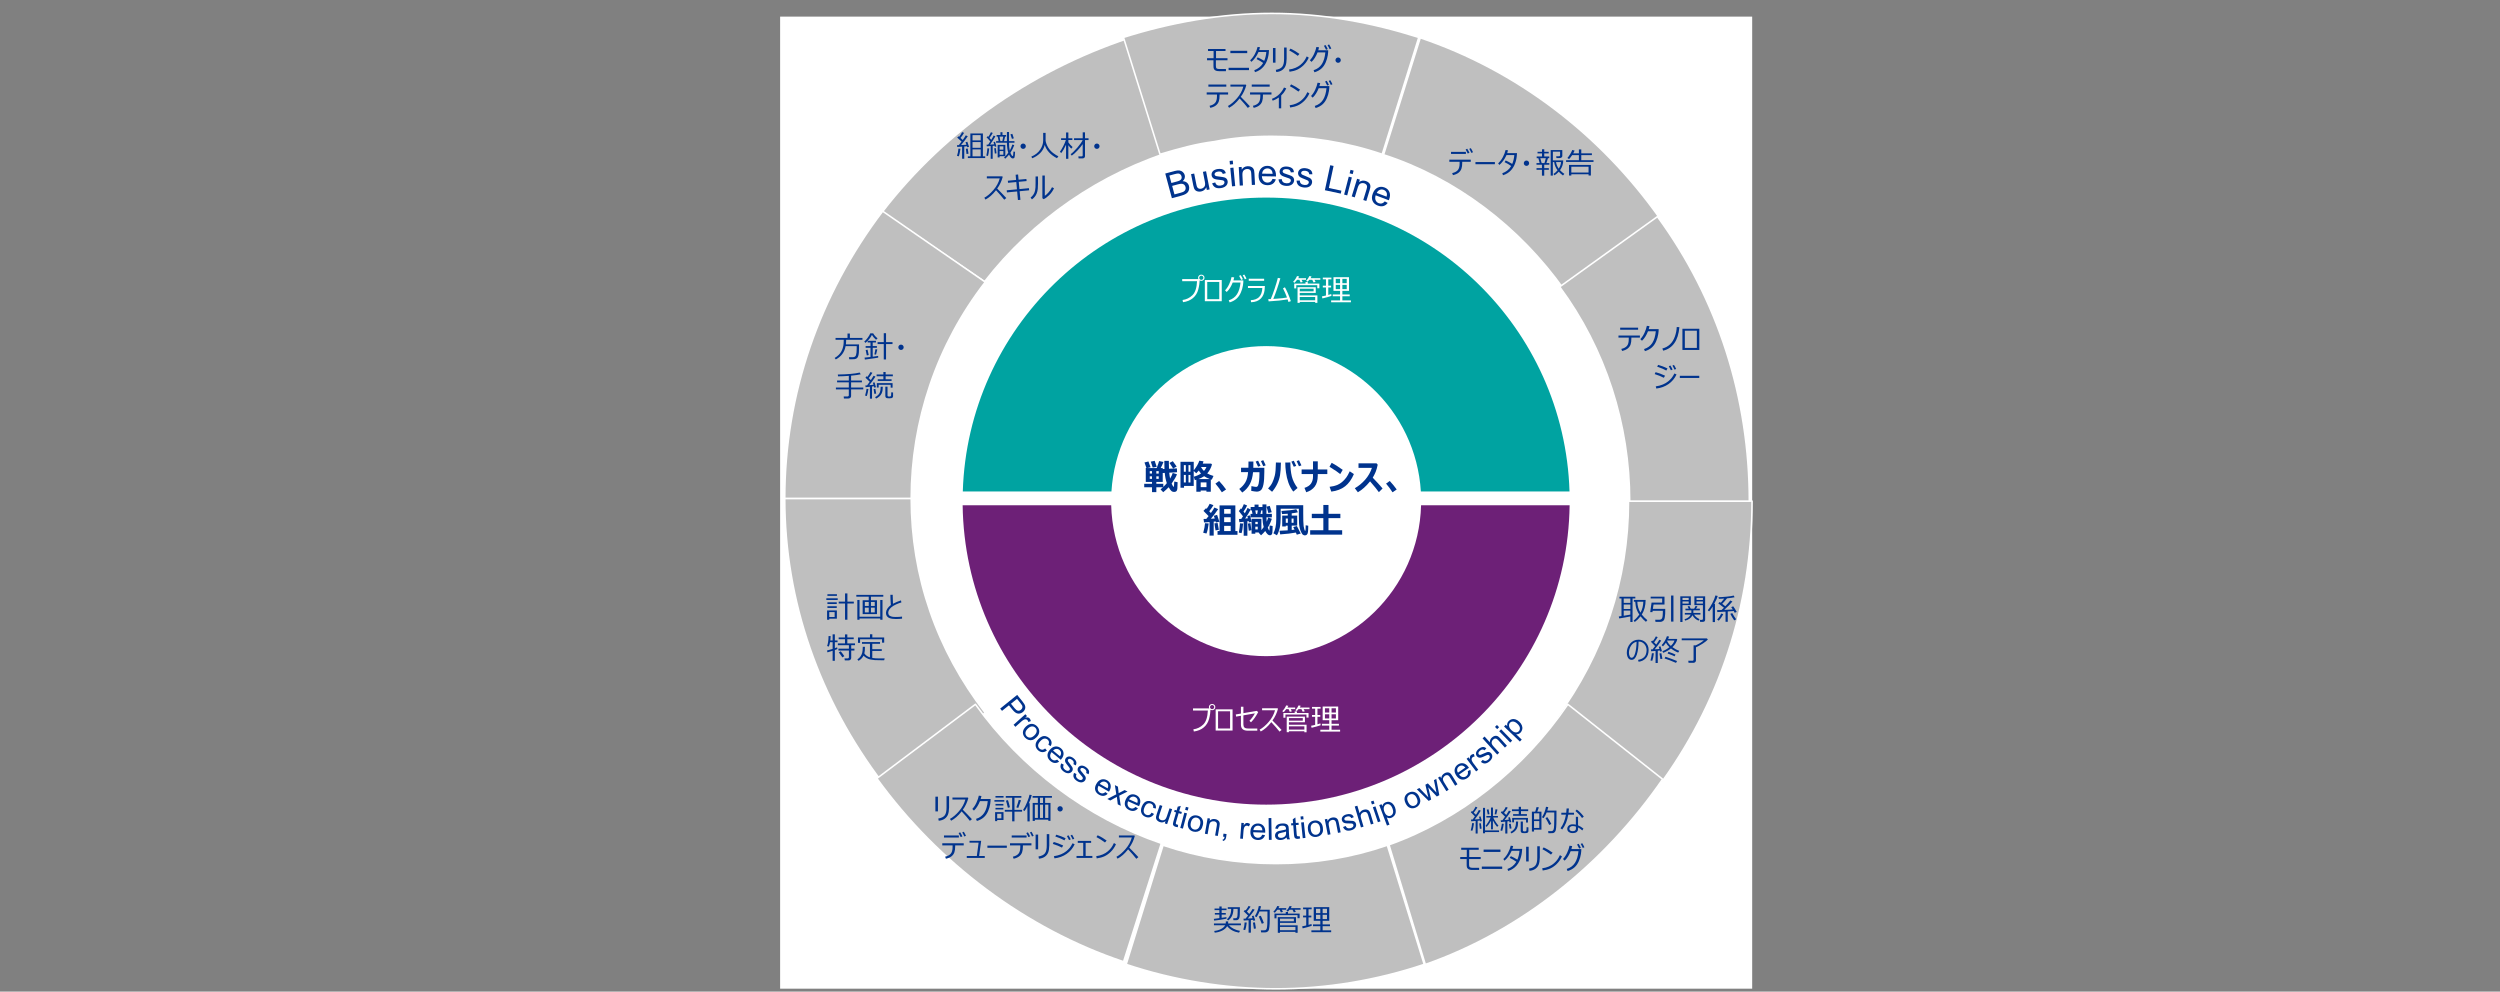 <?xml version="1.0" encoding="UTF-8"?><svg id="a" xmlns="http://www.w3.org/2000/svg" viewBox="0 0 1190 472"><rect x="0" y="0" width="1190" height="472" fill="#808080" stroke="none"/><defs><style>.b{fill:#fff;}.c{fill:#6d2077;}.c,.d,.e{fill-rule:evenodd;}.f{fill:none;stroke:#fff;stroke-linejoin:round;stroke-width:.75px;}.d{fill:#00a3a1;}.g{fill:#00338d;}.e{fill:#bfbfbf;}</style></defs><rect class="b" x="371.34" y="7.91" width="462.7" height="462.7"/><path class="d" d="M602.69,164.74c39.21,0,71.27,30.59,73.64,69.2h70.76c-2.43-77.67-66.14-139.89-144.4-139.89s-141.98,62.22-144.4,139.89h70.76c2.37-38.62,34.43-69.2,73.64-69.2Z"/><path class="c" d="M676.43,240.51c-1.05,39.84-33.65,71.82-73.75,71.82s-72.69-31.98-73.75-71.82h-70.71c1.06,78.88,65.32,142.5,144.46,142.5s143.4-63.62,144.46-142.5h-70.71Z"/><path class="e" d="M373.54,237.25h60.2c0,37.15,12.11,72.22,35.24,102.09l-48.82,33.33c-30.1-39.59-46.62-86.46-46.62-135.42"/><path class="f" d="M373.54,237.25h60.2c0,37.15,12.11,72.22,35.24,102.09l-48.82,33.33c-30.1-39.59-46.62-86.46-46.62-135.42Z"/><g><path class="g" d="M393.33,285.59v-.8h5.42v.8h-5.42Zm1.4,8.9v.51h-1.04v-4.43h4.66v3.92h-3.62Zm-.89-10.86v-.78h4.54v.78h-4.54Zm.01,3.87v-.81h4.45v.81h-4.45Zm0,1.88v-.81h4.45v.81h-4.45Zm3.44,1.98h-2.56v2.33h2.56v-2.33Zm4.95,3.63v-7.72h-3.01v-.89h3.01v-3.91h1.13v3.91h3.05v.89h-3.05v7.72h-1.13Z"/><path class="g" d="M413.52,285.72v-1.7h-5.91v-.86h12.84v.86h-5.88v1.7h2.87v6.59h-6.82v-6.59h2.9Zm-5.43,9.28v-9.41h1.05v7.97h9.86v-7.97h1.07v9.41h-1.07v-.61h-9.86v.61h-1.05Zm3.57-6.57h1.86v-1.9h-1.86v1.9Zm1.86,.81h-1.86v2.26h1.86v-2.26Zm1.05-.81h1.81v-1.9h-1.81v1.9Zm1.81,.81h-1.81v2.26h1.81v-2.26Z"/><path class="g" d="M429.39,294.48c-.91,.12-1.88,.17-2.91,.17-.5,0-1-.03-1.5-.08-.5-.05-.96-.15-1.38-.28s-.77-.33-1.05-.58c-.28-.25-.48-.54-.62-.86s-.2-.71-.2-1.17c.02-1.27,.79-2.5,2.31-3.69-.12-1.59-.2-3.21-.22-4.86h1.12c0,.2,0,.41,0,.63,0,1.08,.04,2.29,.12,3.62,1.28-.66,2.54-1.19,3.81-1.59l.19,.98c-.81,.22-1.68,.54-2.61,.97-.93,.43-1.66,.88-2.19,1.36-.53,.48-.9,.9-1.1,1.26-.21,.36-.33,.79-.36,1.29,0,.25,.03,.48,.1,.68s.18,.39,.33,.55,.4,.32,.76,.46c.36,.14,.74,.24,1.14,.28,.4,.04,.82,.06,1.25,.06,1.11,0,2.11-.06,3.01-.18v.98Z"/></g><g><path class="g" d="M393.89,310.54l-.26-.87c.54-.13,1.44-.39,2.7-.8v-3.17h-1.23c-.17,.92-.37,1.61-.58,2.07l-.82-.26c.18-.4,.33-1.03,.48-1.88,.14-.85,.21-1.81,.21-2.87h1c-.01,.79-.06,1.49-.15,2.11h1.09v-2.92h1.06v2.92h1.29v.82h-1.29v2.83c.48-.16,.84-.29,1.08-.39l.16,.78c-.25,.12-.67,.29-1.24,.49v5.13h-1.06v-4.77c-.67,.22-1.49,.48-2.45,.77Zm10.02,3.82h-1.78l-.16-.96h1.5c.16,0,.3-.05,.43-.16s.18-.24,.18-.39v-3.2h-4.99v-.87h4.99v-1.66h-5.26v-.85h3.39v-2h-3.01v-.85h3.01v-1.43h1.12v1.43h3.04v.85h-3.04v2h3.66v.85h-1.81v1.66h1.53v.87h-1.53v3.52c0,.34-.12,.62-.37,.85s-.55,.34-.91,.34Zm-2.94-1.45c-.63-.96-1.2-1.75-1.71-2.36l.93-.53c.64,.77,1.21,1.55,1.72,2.33l-.94,.56Z"/><path class="g" d="M411.43,311.03c.59,.86,1.44,1.47,2.54,1.83l.13,.04v-6.45h-3.79v-.84h8.58v.84h-3.68v2.58h4.51v.82h-4.51v3.33c.83,.15,2.02,.23,3.56,.23,.44,0,1.22-.01,2.34-.03l-.24,.9h-1.16c-1.51,0-2.61-.02-3.31-.07s-1.37-.14-2.01-.27c-.65-.14-1.27-.37-1.87-.7-.6-.33-1.09-.72-1.46-1.16-.54,1.04-1.33,1.87-2.4,2.47l-.55-.7c.64-.39,1.14-.86,1.51-1.41,.37-.55,.64-1.14,.8-1.76,.16-.62,.25-1.47,.25-2.56v-.24h1.05c0,1.37-.1,2.42-.29,3.16Zm8.42-5.13v-1.6h-10.45v1.69h-1v-2.55h5.71v-1.54h1.12v1.54h5.65v2.46h-1.03Z"/></g><path class="e" d="M775.17,238.53h58.8c0,49.43-15.42,96.75-45.18,136.71l-47.68-33.65c22.23-30.15,34.06-65.55,34.06-103.06"/><path class="f" d="M775.17,238.53h58.8c0,49.43-15.42,96.75-45.18,136.71l-47.68-33.65c22.23-30.15,34.06-65.55,34.06-103.06Z"/><g><path class="g" d="M776.04,293.42c-1.65,.35-3.42,.67-5.3,.96l-.2-.94c.28-.03,.71-.09,1.29-.18v-8.38h-.97v-.84h7.56v.84h-1.32v11.19h-1.06v-2.66Zm-3.15-8.53v2.08h3.15v-2.08h-3.15Zm0,2.88v2.1h3.15v-2.1h-3.15Zm0,5.33c1.26-.2,2.31-.38,3.15-.55v-1.89h-3.15v2.44Zm8.6-.56c.75,.96,1.64,1.84,2.65,2.65l-.67,.8c-.88-.67-1.73-1.55-2.56-2.63-.76,1.01-1.68,1.92-2.76,2.72l-.53-.71c.95-.71,1.84-1.65,2.69-2.83-.5-.71-.93-1.53-1.27-2.46-.35-.93-.57-2.15-.66-3.65h-.66v-.85h5.6c-.02,2.72-.63,5.04-1.84,6.98Zm-.62-.93c.84-1.47,1.29-3.2,1.35-5.19h-2.85c.06,1.98,.56,3.71,1.5,5.19Z"/><path class="g" d="M788,295.98l-.13-.98h1.95c.64,0,1.08-.24,1.33-.73,.24-.49,.36-1.42,.36-2.8,0-.07,0-.32-.01-.73h-4.85l-.08,.65h-1.07l.64-4.54h5.05v-1.98h-5.48v-.87h6.59v3.75h-5.21l-.32,2.07h5.89c0,1.05,0,1.83-.03,2.36s-.08,1.09-.19,1.7c-.11,.61-.24,1.03-.4,1.26-.16,.23-.4,.43-.72,.61s-.68,.26-1.08,.26h-2.24Zm7.43-.1v-12.41h1.13v12.41h-1.13Z"/><path class="g" d="M800.87,288.04v8.04h-1.05v-12.23h5.02v4.18h-3.97Zm0-2.43h2.95v-1.03h-2.95v1.03Zm2.95,.69h-2.95v1.01h2.95v-1.01Zm1.79,6.56c-.65,1.3-1.81,2.16-3.49,2.57l-.28-.69c.68-.17,1.28-.46,1.82-.86,.53-.4,.9-.85,1.11-1.34h-2.8v-.78h3.11v-1.25h-2.81v-.77h1.58l-.54-1.09,.84-.2,.63,1.29h1.63l.7-1.33,.88,.21-.71,1.12h1.84v.77h-3.08v1.25h3.36v.78h-3.03c.67,.99,1.54,1.71,2.61,2.16l-.49,.73c-1.27-.52-2.23-1.37-2.88-2.57Zm4.88,3.14h-1.24l-.13-.93h.97c.12,0,.24-.05,.34-.14,.1-.09,.15-.2,.15-.31v-6.58h-4.05v-4.18h5.12v11.1c0,.7-.39,1.05-1.16,1.05Zm-2.95-10.39h3.04v-1.03h-3.04v1.03Zm3.04,.69h-3.04v1.01h3.04v-1.01Z"/><path class="g" d="M815.24,296.09v-7.39c-.57,.96-1.14,1.74-1.69,2.34l-.65-.55c.75-.92,1.48-2.07,2.2-3.45s1.2-2.58,1.43-3.6l1.12,.23c-.21,.84-.77,2.09-1.7,3.76h.38v8.66h-1.09Zm6.12-.09v-4.86l-3.91,.21-.12-.93c.43,0,1.14-.03,2.13-.06,.32-.3,.7-.66,1.14-1.1-1.28-1.01-2.19-1.7-2.71-2.06l.7-.67c.08,.06,.25,.18,.51,.37,.51-.54,1.06-1.2,1.64-1.97-1.12,.08-1.97,.12-2.55,.12l-.19-.8c.94,0,2.19-.08,3.75-.23s2.74-.33,3.51-.54l.4,.81c-.76,.19-1.96,.36-3.6,.52-.84,1.07-1.6,1.94-2.29,2.6,.61,.47,1.1,.85,1.47,1.15,1.14-1.18,1.94-2.1,2.39-2.75l1,.51c-.97,1.18-2.27,2.51-3.9,3.98,1.75-.06,3.11-.12,4.08-.19l-.76-1.12,.96-.39c.59,.8,1.14,1.7,1.67,2.69l-.97,.38c-.13-.27-.28-.55-.44-.83-.54,.05-1.5,.12-2.85,.21v4.92h-1.08Zm-3.24-.56l-.78-.54c.91-.96,1.56-1.91,1.94-2.86l.98,.27c-.19,.47-.52,1.02-.96,1.67-.45,.65-.84,1.13-1.18,1.46Zm7.39-.12c-.73-1.02-1.36-2.07-1.88-3.14l.92-.35c.58,1.14,1.21,2.12,1.88,2.94l-.93,.55Z"/></g><g><path class="g" d="M779.96,314.99l-.23-.89c1.18-.19,2.14-.62,2.87-1.3s1.13-1.8,1.19-3.37c-.05-1.17-.42-2.14-1.13-2.91-.71-.77-1.61-1.15-2.71-1.14,0,2.48-.28,4.56-.83,6.22-.56,1.66-1.38,2.49-2.46,2.49-.76,0-1.33-.33-1.72-1-.38-.67-.58-1.48-.58-2.44,0-1.58,.52-3.01,1.57-4.27,1.05-1.26,2.39-1.89,4.03-1.89,1.36,0,2.5,.46,3.41,1.37,.91,.92,1.37,2.08,1.37,3.48,0,1.74-.46,3.08-1.37,4.02-.91,.94-2.05,1.48-3.42,1.63Zm-.96-9.49c-1.06,.21-1.92,.82-2.59,1.81-.67,1-1.01,2.13-1.03,3.4,.02,.67,.14,1.25,.36,1.71s.53,.69,.93,.67c.68,.02,1.23-.69,1.65-2.12s.64-3.26,.69-5.48Z"/><path class="g" d="M786.48,314.53l-.85-.13c.35-1.31,.57-2.46,.67-3.47l.94,.04c-.17,1.46-.43,2.64-.75,3.56Zm1.57,1.06v-5.74c-.67,.05-1.37,.1-2.1,.15l-.13-.88c.16,0,.42,0,.79-.01,.39-.48,.79-1.01,1.21-1.57-.6-.67-1.26-1.35-1.98-2.05l.64-.6c.06,.06,.17,.15,.3,.28,.62-.83,1.09-1.58,1.41-2.25l.89,.35c-.58,.97-1.15,1.79-1.72,2.49,.34,.34,.67,.69,.99,1.05,.69-.97,1.18-1.74,1.47-2.3l.92,.4c-.95,1.45-1.98,2.83-3.1,4.16,.8-.04,1.55-.09,2.25-.15l-.33-1.07,.84-.19c.18,.57,.42,1.33,.7,2.29l-.86,.21-.14-.52c-.24,.03-.58,.07-1,.11v5.83h-1.05Zm2.3-1.87c-.17-.8-.32-1.69-.45-2.69l.89-.1c.12,.69,.3,1.57,.52,2.65l-.96,.15Zm1.33-2.99l-.39-.73c1.17-.44,2.29-1.09,3.36-1.96-.77-.71-1.33-1.41-1.68-2.1-.47,.69-.93,1.27-1.39,1.72l-.65-.56c1.14-1.22,1.98-2.64,2.53-4.27l1.03,.19c-.12,.39-.27,.76-.44,1.1h4.06l.28,.29c-.43,1.38-1.2,2.59-2.32,3.64,1.02,.76,2.11,1.34,3.28,1.74l-.53,.84c-1.18-.44-2.33-1.1-3.44-1.97-1.07,.85-2.3,1.54-3.7,2.08Zm6.11,4.8c-2.29-.99-4.11-1.69-5.46-2.1l.41-.83c.55,.16,1.45,.47,2.71,.94,1.26,.47,2.2,.84,2.83,1.11l-.49,.88Zm-2.46-8.08c.86-.81,1.43-1.66,1.72-2.55h-3.44l-.08,.13c.31,.82,.91,1.63,1.79,2.42Zm1.79,4.97c-.54-.29-1.66-.74-3.35-1.36l.42-.81c1.52,.53,2.64,.97,3.35,1.33l-.43,.84Z"/><path class="g" d="M805.98,315.5h-2.24l-.12-.98h1.9c.42,0,.62-.18,.62-.53v-6.82h1.05c1.54-.7,2.83-1.5,3.85-2.4h-10.55v-.9h11.97l.49,.53c-.46,.54-1.28,1.19-2.45,1.95s-2.25,1.34-3.22,1.75v6.18c0,.37-.12,.67-.36,.9-.24,.22-.56,.34-.94,.34Z"/></g><path class="e" d="M417.39,370.53l46.9-35.27c21.86,30.54,53.25,54.17,88.52,66.17l-17.99,56.35c-46.55-15.63-88.17-46.9-117.44-87.26"/><path class="f" d="M417.39,370.53l46.9-35.27c21.86,30.54,53.25,54.17,88.52,66.17l-17.99,56.35c-46.55-15.63-88.17-46.9-117.44-87.26Z"/><g><path class="g" d="M446.46,386.22h-1.21v-7h1.21v7Zm5.29-1.77c-.03,1.36-.2,2.45-.51,3.25s-.82,1.47-1.55,2c-.73,.53-1.68,.86-2.85,.98l-.23-1.06c1.47-.24,2.5-.75,3.09-1.52,.59-.77,.87-2.06,.85-3.85v-5.26h1.21v5.46Z"/><path class="g" d="M452.73,390.67l-.55-.88c1.44-.78,2.88-2,4.34-3.69s2.46-3.52,3-5.52h-6.15v-.96h7.35l.21,.26c-.53,2.03-1.41,3.88-2.63,5.56,1.19,1.16,2.63,2.66,4.34,4.5l-.98,.79c-.94-1.22-2.25-2.73-3.92-4.52-.05,.06-.09,.12-.14,.18-1.5,1.92-3.12,3.34-4.87,4.28Z"/><path class="g" d="M467.18,378.9c-.09,.44-.21,.91-.38,1.42h4.73l-.03,.96c0,.28-.06,.73-.16,1.37s-.23,1.22-.39,1.76c-.16,.54-.36,1.09-.6,1.65-.24,.56-.52,1.08-.85,1.57-.33,.49-.71,.93-1.14,1.33-.43,.4-.94,.76-1.51,1.07-.57,.31-1.19,.57-1.86,.76l-.41-1c1.71-.52,3.01-1.48,3.92-2.88,.9-1.4,1.46-3.26,1.67-5.58h-3.71c-.35,.9-.77,1.74-1.26,2.53s-1.02,1.45-1.6,1.98l-.79-.77c.75-.78,1.41-1.76,1.97-2.97,.56-1.2,.94-2.33,1.14-3.37l1.26,.17Z"/><path class="g" d="M473.35,381.6v-.78h4.7v.78h-4.7Zm1.32,8.73v.52h-1v-4.27h4v3.75h-3Zm-.83-10.67v-.76h3.85v.76h-3.85Zm.01,3.78v-.77h3.76v.77h-3.76Zm0,1.86v-.76h3.76v.76h-3.76Zm2.8,2.06h-1.99v2.18h1.99v-2.18Zm1.62-1.01v-.86h3.51v-5.77h-3.04v-.82h7.43v.82h-3.28v5.77h3.62v.86h-3.62v4.59h-1.1v-4.59h-3.51Zm1.48-1.83c-.36-1.54-.68-2.68-.93-3.4l.97-.27c.36,1.11,.68,2.24,.93,3.39l-.97,.28Zm4.95,.05l-.91-.25c.52-1.42,.9-2.62,1.14-3.6l1.07,.24c-.31,.95-.75,2.15-1.3,3.61Z"/><path class="g" d="M489.07,390.97l-.03-7.27c-.36,.88-.83,1.68-1.42,2.39l-.65-.54c.65-.9,1.29-2.14,1.93-3.72,.64-1.59,1.03-2.77,1.15-3.55l1.07,.17c-.31,1.27-.77,2.56-1.38,3.88h.39v8.64h-1.07Zm9.93-.8h-6.41v.59h-1.04v-8.55h2.47v-2.5h-2.5v-.81h9.2v.81h-3.24v2.5h2.56v8.53h-1.04v-.58Zm-6.41-.82h1.43v-6.34h-1.43v6.34Zm2.45-7.13h1.44v-2.5h-1.44v2.5Zm0,7.13h1.44v-6.34h-1.44v6.34Zm2.45,0h1.52v-6.34h-1.52v6.34Z"/><path class="g" d="M503.34,385.01c0-.35,.12-.65,.37-.9s.55-.37,.9-.37,.65,.12,.9,.37c.25,.25,.37,.55,.37,.9s-.12,.65-.37,.9c-.25,.25-.55,.37-.9,.37s-.65-.12-.9-.37-.37-.55-.37-.9Z"/></g><g><path class="g" d="M454.67,402.89c0,1.12-.12,2.04-.37,2.78s-.69,1.37-1.34,1.9-1.55,.93-2.7,1.19l-.37-.98c1.19-.26,2.07-.73,2.66-1.4s.88-1.75,.88-3.25v-.72h-4.9v-1.01h10.2v1.01h-4.06v.46Zm1.75-4.23h-7.08v-.99h7.08v.99Zm1.68-.54l-.8,.35c-.33-.74-.67-1.39-1-1.94l.75-.35c.4,.62,.75,1.27,1.05,1.93Zm1.71-.28l-.8,.33c-.31-.72-.64-1.36-.99-1.92l.73-.35c.32,.49,.67,1.14,1.05,1.95Z"/><path class="g" d="M468.76,408.37h-8.58v-.91h4.79l.84-6.36h-4.32v-.88h5.55l-.98,7.24h2.69v.91Z"/><path class="g" d="M479.25,403.55h-9.25v-1.03h9.25v1.03Z"/><path class="g" d="M486.9,402.89c0,1.12-.12,2.04-.37,2.78s-.69,1.37-1.34,1.9-1.55,.93-2.7,1.19l-.37-.98c1.19-.26,2.07-.73,2.66-1.4s.88-1.75,.88-3.25v-.72h-4.9v-1.01h10.2v1.01h-4.06v.46Zm1.75-4.23h-7.08v-.99h7.08v.99Zm1.68-.54l-.8,.35c-.33-.74-.67-1.39-1-1.94l.75-.35c.4,.62,.75,1.27,1.05,1.93Zm1.71-.28l-.8,.33c-.31-.72-.64-1.36-.99-1.92l.73-.35c.32,.49,.67,1.14,1.05,1.95Z"/><path class="g" d="M494.16,404.28h-1.21v-7h1.21v7Zm5.29-1.77c-.03,1.36-.2,2.45-.51,3.25s-.82,1.47-1.55,2c-.73,.53-1.68,.86-2.85,.98l-.23-1.06c1.47-.24,2.5-.75,3.09-1.52,.59-.77,.87-2.06,.85-3.85v-5.26h1.21v5.46Z"/><path class="g" d="M506.07,402.46l-.57,1c-1.16-.62-2.61-1.21-4.36-1.76l.43-.91c1.27,.3,2.77,.85,4.5,1.66Zm5.47-.58c-.88,1.88-2.16,3.41-3.83,4.57-1.67,1.16-3.6,1.87-5.78,2.13l-.28-1.03c1.28-.19,2.41-.5,3.4-.91,.99-.42,1.82-.91,2.5-1.47,.67-.57,1.22-1.1,1.64-1.61,.42-.51,.87-1.23,1.36-2.17l.99,.5Zm-4.3-2.85l-.58,.98c-.93-.55-2.38-1.17-4.34-1.86l.47-.84c.53,.13,1.23,.36,2.1,.69,.88,.33,1.66,.68,2.35,1.03Zm2.42,.51l-.8,.35c-.33-.74-.67-1.39-1-1.94l.75-.35c.4,.62,.75,1.27,1.05,1.93Zm1.71-.28l-.8,.33c-.31-.72-.64-1.36-.99-1.92l.73-.35c.32,.49,.67,1.14,1.05,1.95Z"/><path class="g" d="M519.97,408.37h-7.55v-.94h3.2v-6.23h-2.61v-.93h6.37v.93h-2.61v6.23h3.2v.94Z"/><path class="g" d="M531.2,401.87c-.62,1.37-1.42,2.54-2.4,3.52-.98,.97-2,1.7-3.05,2.19-1.05,.49-2.29,.83-3.71,1.02l-.24-1.07c1.16-.15,2.2-.43,3.12-.83s1.7-.88,2.35-1.43c.65-.55,1.19-1.11,1.63-1.68s.88-1.34,1.33-2.31l.97,.6Zm-4.45-1.76l-.78,.91c-1.36-1.02-2.72-1.87-4.08-2.57l.6-.87c1.44,.65,2.86,1.49,4.27,2.53Z"/><path class="g" d="M531.96,408.73l-.55-.88c1.44-.78,2.88-2,4.34-3.69s2.46-3.52,3-5.52h-6.15v-.96h7.35l.21,.26c-.53,2.03-1.41,3.88-2.63,5.56,1.19,1.16,2.63,2.66,4.34,4.5l-.98,.79c-.94-1.22-2.25-2.73-3.92-4.52-.05,.06-.09,.12-.14,.18-1.5,1.92-3.12,3.34-4.87,4.28Z"/></g><path class="e" d="M746.29,335.26l45.12,35.64c-28.15,40.78-67.84,72.38-112.96,88.18l-17.3-56.95c33.92-12.13,64.11-36.01,85.15-66.87"/><path class="f" d="M746.29,335.26l45.12,35.64c-28.15,40.78-67.84,72.38-112.96,88.18l-17.3-56.95c33.92-12.13,64.11-36.01,85.15-66.87Z"/><g><path class="g" d="M700.85,395.43l-.8-.13c.38-1.28,.6-2.45,.67-3.51l.92,.08c-.07,.59-.19,1.26-.36,2.01-.16,.75-.31,1.27-.44,1.55Zm1.55,1.33v-5.98l-2.1,.16-.13-.82c.12,0,.39,0,.78-.02,.34-.44,.71-.95,1.1-1.52l-1.95-1.95,.56-.6,.29,.27c.63-.84,1.11-1.62,1.42-2.33l.88,.37c-.52,.86-1.1,1.69-1.75,2.49l1.05,1.01c.66-.98,1.12-1.75,1.39-2.31l.9,.35c-.82,1.4-1.78,2.8-2.88,4.18,.95-.05,1.73-.1,2.36-.17l-.32-1.12,.75-.17c.12,.31,.32,1.05,.62,2.22l-.77,.19c-.02-.12-.06-.26-.1-.43l-1.14,.11v6.06h-.97Zm2.01-2.23c-.06-.32-.16-1.19-.3-2.59l.8-.08,.32,2.56-.81,.12Zm2.47,.73h6.67v.81h-6.67v.55h-.97v-12.08h.97v10.72Zm.78-1.67l-.56-.44c.4-.48,.85-1.1,1.33-1.88,.49-.78,.85-1.48,1.11-2.12h-2.02v-.72h2.19v-4.04h.94v4.04h2.36v.72h-2.24c.24,.58,.6,1.23,1.08,1.97,.48,.74,.95,1.37,1.41,1.89l-.65,.57c-.73-.83-1.39-1.85-1.99-3.05v4.23h-.88v-4.14c-.64,1.21-1.33,2.2-2.07,2.96Zm.52-5.9l-.48-2.3,.84-.16,.46,2.29-.82,.17Zm4.04,0l-.76-.12,.4-2.38,.93,.15-.57,2.36Z"/><path class="g" d="M715.8,392.16c-.06,.5-.17,1.11-.33,1.81s-.3,1.21-.42,1.53l-.84-.19c.42-1.53,.65-2.61,.68-3.24l.91,.09Zm3.59-.83l-.84,.16-.17-.64c-.21,.03-.5,.07-.87,.12v5.78h-1v-5.66l-2.04,.21-.14-.84c.22,0,.49-.02,.81-.03,.38-.49,.8-1.06,1.27-1.73-.22-.22-.89-.87-2.03-1.93l.55-.71,.37,.33c.65-.83,1.13-1.59,1.44-2.29l.96,.33c-.49,.84-1.08,1.68-1.77,2.51,.48,.43,.82,.76,1.03,.98,.59-.87,1.03-1.57,1.3-2.09l.9,.42c-1.08,1.63-2.07,2.99-2.98,4.09,.43-.04,1.11-.11,2.03-.21-.12-.43-.21-.75-.3-.98l.81-.17c.1,.26,.33,1.04,.68,2.34Zm.1,3.01l-.87,.13c-.16-.96-.27-1.71-.35-2.26l.84-.12,.37,2.25Zm3.15-3.27c0,.68-.04,1.27-.12,1.77-.08,.5-.23,.99-.46,1.47-.23,.49-.57,.93-1.01,1.34-.44,.41-.98,.76-1.62,1.06l-.46-.69c1-.52,1.69-1.14,2.07-1.85,.38-.71,.56-1.64,.56-2.8v-.31h1.04Zm4.78-4.98h-3.43v1.43h2.83v.8h-6.59v-.8h2.69v-1.43h-3.23v-.84h3.23v-1.2h1.07v1.2h3.43v.84Zm-.13,5.43h-.9v-1.38h-5.71v1.3h-.88v-2.09h7.5v2.16Zm.25,3.95c0,.27-.06,.49-.19,.66-.13,.17-.3,.29-.52,.36-.22,.06-.55,.1-1,.1s-.84-.02-1.11-.06c-.27-.04-.49-.15-.64-.33-.15-.18-.23-.44-.23-.77v-4.38h1.04v4.15c0,.17,.05,.3,.16,.4s.32,.15,.63,.15c.38,0,.62-.05,.73-.15,.11-.1,.17-.26,.19-.49,.02-.23,.04-.69,.06-1.39l.87,.09v1.66Z"/><path class="g" d="M730.2,394.91v.91h-1.02v-9.48h1.6l.62-2.18,1.1,.14-.75,2.04h1.98v8.57h-3.53Zm2.5-7.77h-2.5v2.88h2.5v-2.88Zm-2.5,3.68v3.27h2.5v-3.27h-2.5Zm6.83,5.78l-.12-.97c.71,0,1.21,.01,1.5,0,.29,0,.53-.09,.72-.24,.19-.15,.34-.39,.43-.71,.1-.32,.17-.94,.21-1.87,.05-.93,.07-2.17,.07-3.71,0-.71,0-1.5-.01-2.38h-3.62c-.39,.99-.88,1.9-1.45,2.72l-.8-.44c.95-1.45,1.59-3.11,1.94-4.97l1.08,.15c-.1,.49-.25,1.05-.46,1.68h4.36v2.84c.01,1.31,0,2.45-.04,3.42-.04,1.22-.12,2.12-.22,2.7-.07,.39-.18,.71-.34,.96s-.33,.44-.53,.56c-.2,.13-.43,.21-.7,.24-.09,0-.77,.02-2.04,.03Zm.4-3.93c-.66-1.38-1.25-2.47-1.79-3.27l.89-.44c.72,1.03,1.36,2.12,1.9,3.26l-1,.45Z"/><path class="g" d="M746.8,384.83c-.03,.73-.09,1.4-.17,2.03h2.6v.92h-2.74c-.43,2.77-1.39,5.13-2.87,7.07l-.81-.6c1.31-1.77,2.17-3.93,2.58-6.47h-2.2v-.92h2.34c.09-.67,.15-1.36,.17-2.04h1.09Zm6.93,9.59l-.55,.88c-.65-.6-1.32-1.08-2.02-1.45v.66c0,1.36-.88,2.04-2.65,2.04-.68,0-1.27-.18-1.76-.53s-.73-.84-.73-1.45c0-.68,.25-1.21,.73-1.61s1.1-.59,1.82-.59c.57,0,1.08,.06,1.54,.17v-3.75h1.04v4.08c.87,.35,1.73,.87,2.58,1.56Zm-3.59-.97c-.51-.16-1.03-.24-1.57-.24-.42,0-.78,.11-1.08,.34-.31,.22-.46,.53-.46,.92,0,.79,.54,1.18,1.61,1.18,.96,0,1.46-.39,1.5-1.16v-1.03Zm3.75-4.75l-.85,.68c-.76-1.13-1.81-2.24-3.13-3.33l.62-.69c1.11,.76,2.23,1.87,3.36,3.34Z"/></g><g><path class="g" d="M704.78,408.92h-5.5v2.71c0,.6,.12,.99,.38,1.17,.25,.18,.65,.27,1.2,.27h3.21v1.03h-3.26c-.47,0-.88-.05-1.22-.14s-.63-.24-.85-.43-.38-.42-.47-.7c-.09-.28-.14-.71-.14-1.31v-2.6h-3.06v-.99h3.12v-3.44h-2.65v-.96h8.33v.96h-4.52v3.44h5.46v.99Z"/><path class="g" d="M715.05,413.6h-9.71v-1.11h9.71v1.11Zm-.84-8.08h-8.02v-1.12h8.02v1.12Z"/><path class="g" d="M720.27,402.71c-.12,.48-.25,.93-.39,1.35h4.68c-.02,.47-.07,1.04-.15,1.72s-.22,1.4-.43,2.15c-.21,.75-.48,1.47-.83,2.17s-.78,1.34-1.3,1.94c-.52,.6-1.11,1.1-1.77,1.53s-1.39,.76-2.2,1.01l-.33-.95c1.78-.64,3.14-1.71,4.07-3.19,.05-.09,.1-.17,.15-.26-.95-.68-2-1.29-3.14-1.83l.54-.82c.91,.4,1.94,.95,3.1,1.66,.54-1.22,.87-2.63,1-4.21h-3.73c-.05,.12-.1,.23-.15,.34-.34,.77-.82,1.57-1.42,2.4-.61,.83-1.21,1.48-1.82,1.95l-.57-.76c.87-.79,1.62-1.78,2.24-2.95,.62-1.17,1.06-2.31,1.3-3.4l1.14,.15Z"/><path class="g" d="M727.65,410.05h-1.21v-7h1.21v7Zm5.29-1.77c-.03,1.36-.2,2.45-.51,3.25s-.82,1.47-1.55,2c-.73,.53-1.68,.86-2.85,.98l-.23-1.06c1.47-.24,2.5-.75,3.09-1.52,.59-.77,.87-2.06,.85-3.85v-5.26h1.21v5.46Z"/><path class="g" d="M743.49,407.64c-.62,1.37-1.42,2.54-2.4,3.52-.98,.97-2,1.7-3.05,2.19-1.05,.49-2.29,.83-3.71,1.02l-.24-1.07c1.16-.15,2.2-.43,3.12-.83s1.7-.88,2.35-1.43c.65-.55,1.19-1.11,1.63-1.68s.88-1.34,1.33-2.31l.97,.6Zm-4.45-1.76l-.78,.91c-1.36-1.02-2.72-1.87-4.08-2.57l.6-.87c1.44,.65,2.86,1.49,4.27,2.53Z"/><path class="g" d="M748.36,402.73c-.09,.44-.21,.91-.38,1.42h4.73l-.03,.96c0,.28-.06,.73-.16,1.37s-.23,1.22-.39,1.76c-.16,.54-.36,1.09-.6,1.65-.24,.56-.52,1.08-.85,1.57-.33,.49-.71,.93-1.14,1.33-.43,.4-.94,.76-1.51,1.07-.57,.31-1.19,.57-1.86,.76l-.41-1c1.71-.52,3.01-1.48,3.92-2.88,.9-1.4,1.46-3.26,1.67-5.58h-3.71c-.35,.9-.77,1.74-1.26,2.53s-1.02,1.45-1.6,1.98l-.79-.77c.75-.78,1.41-1.76,1.97-2.97,.56-1.2,.94-2.33,1.14-3.37l1.26,.17Zm4.13,.85l-.8,.35c-.33-.74-.67-1.39-1-1.94l.75-.35c.4,.62,.75,1.27,1.05,1.93Zm1.71-.28l-.8,.33c-.31-.72-.64-1.36-.99-1.92l.73-.35c.32,.5,.67,1.14,1.05,1.95Z"/></g><path class="e" d="M553.61,402.33c17.22,5.82,35.12,8.73,53.72,8.73s36.16-2.91,53.03-8.73l17.56,56.72c-22.73,7.64-46.83,11.63-70.59,11.63s-48.55-4-71.28-11.63l17.56-56.72Z"/><path class="f" d="M553.61,402.33c17.22,5.82,35.12,8.73,53.72,8.73s36.16-2.91,53.03-8.73l17.56,56.72c-22.73,7.64-46.83,11.63-70.59,11.63s-48.55-4-71.28-11.63l17.56-56.72Z"/><g><path class="g" d="M577.94,438.22l-.17-.84c.58-.06,1.46-.18,2.65-.35v-1.68h-2.15v-.75h2.15v-1.37h-2.3v-.78h2.3v-.96h1.09v.96h2.31v.78h-2.31v1.37h1.97v.75h-1.97v1.53l2.29-.34v.75c-1.54,.35-3.49,.66-5.85,.93Zm6.19,2.62c-.49,.88-1.29,1.6-2.39,2.14s-2.28,.87-3.52,.97l-.26-.82c1.17-.11,2.24-.41,3.19-.89s1.63-1.08,2.02-1.8h-5.34v-.87h5.63c.01-.14,.02-.3,.02-.48v-.51h1.14c0,.18,0,.5-.03,.98h6.1v.87h-5.72c.53,.61,1.27,1.17,2.24,1.67,.96,.5,1.97,.83,3.02,.98l-.44,.87c-2.49-.42-4.37-1.46-5.67-3.11Zm.5-2.69l-.64-.58c.59-.45,1.08-1.06,1.46-1.85,.38-.79,.58-1.82,.59-3.1h-1.62v-.8h5.76v1.79c0,.61-.02,1.25-.06,1.95-.04,.69-.12,1.2-.26,1.51s-.33,.55-.56,.71c-.24,.16-.51,.24-.83,.24s-.75,0-1.31,0h-.05l-.12-.93c.64,0,1.04,0,1.21-.02,.16-.01,.32-.08,.48-.21,.16-.13,.27-.42,.34-.88,.07-.46,.1-1.05,.1-1.76v-1.61h-2.02v.05c0,2.42-.82,4.25-2.47,5.48Z"/><path class="g" d="M592.72,442.71l-.9-.17c.37-1.14,.58-2.29,.62-3.47l1.01,.07c-.21,1.76-.46,2.95-.73,3.57Zm1.61,1.25v-5.92c-.93,.06-1.7,.11-2.32,.14l-.12-.88,.98-.03c.38-.44,.79-.94,1.21-1.48-.66-.68-1.36-1.36-2.1-2.04l.69-.62c.05,.04,.14,.12,.26,.23,.61-.79,1.07-1.5,1.39-2.14l.95,.35c-.47,.74-1.05,1.53-1.74,2.35l1.12,1.12c.74-.99,1.27-1.79,1.59-2.4l.98,.38c-1,1.47-2.09,2.87-3.27,4.2l2.28-.12c-.15-.47-.27-.82-.35-1.04l.82-.23c.39,1,.66,1.76,.8,2.27l-.89,.23c-.02-.11-.07-.27-.14-.49-.37,.05-.72,.08-1.05,.11v6h-1.08Zm2.53-1.86l-.46-2.94,.96-.11,.46,2.9-.96,.15Zm7.54-4.38c0,1.3-.05,2.39-.15,3.28-.1,.89-.21,1.48-.33,1.76-.12,.29-.33,.53-.64,.74s-.68,.31-1.09,.32-1.04,0-1.89,0l-.15-.97c.41,0,.77,0,1.08,0,.47,0,.79-.02,.95-.05,.16-.04,.32-.12,.46-.27,.14-.14,.26-.36,.35-.64s.16-.84,.22-1.67c.06-.82,.09-1.9,.09-3.22v-3.14h-3.79c-.41,1.07-.87,1.97-1.38,2.7l-.85-.42c.93-1.44,1.57-3.07,1.91-4.89l1.09,.16c-.07,.36-.24,.91-.49,1.63h4.6v4.66Zm-3.8,1.99c-.69-1.81-1.16-2.97-1.41-3.46l.95-.36c.45,.87,.93,2.03,1.46,3.46l-1,.37Z"/><path class="g" d="M608.02,433.03c-.5,.67-.89,1.14-1.18,1.42l-.74-.42c.83-.86,1.45-1.79,1.88-2.78l1.04,.2c-.09,.17-.25,.44-.46,.81h3.69v.76h-2.1l.52,1.06-.98,.23-.58-1.29h-1.08Zm4,1.83v-.74h1.07v.74h5.53v2.21h-1v-1.48h-10v1.54h-.97v-2.27h5.37Zm4.61,9.16v-.45h-7.35v.44h-1.05v-7.44h8.67v2.71h-7.62v1.17h8.4v3.58h-1.05Zm-.75-6.74h-6.59v1.24h6.59v-1.24Zm.75,3.95h-7.35v1.54h7.35v-1.54Zm-2.79-8.2c-.35,.44-.61,.74-.79,.9l-.71-.37c.62-.67,1.14-1.45,1.55-2.32l1.01,.22c-.11,.24-.27,.51-.48,.81h4.65v.76h-2.79l.55,1.02-.98,.23-.62-1.25h-1.38Z"/><path class="g" d="M620.07,441.89l-.25-.94c.63-.13,1.28-.27,1.94-.43v-3.84h-1.5v-.85h1.5v-3.02h-1.5v-.82h4.09v.82h-1.49v3.02h1.34v.85h-1.34v3.56c.59-.16,1.06-.3,1.41-.42l.11,.87c-.32,.13-.96,.33-1.91,.6-.96,.27-1.75,.47-2.4,.61Zm8.4,.94v-1.95h-3.48v-.88h3.48v-1.7h-3.14v-6.51h7.4v6.51h-3.16v1.7h3.5v.88h-3.5v1.95h4.07v.9h-9.42v-.9h4.25Zm-2.05-8.17h2.05v-2.06h-2.05v2.06Zm2.05,.8h-2.05v2.02h2.05v-2.02Zm1.1-.8h2.07v-2.06h-2.07v2.06Zm2.07,.8h-2.07v2.02h2.07v-2.02Z"/></g><path class="e" d="M541.88,16.7l18.67,54.49c-36.61,10.83-69.19,33.53-91.89,62.87l-48.69-33.18c30.39-39.47,73.59-69.16,121.91-84.18"/><path class="f" d="M541.88,16.7l18.67,54.49c-36.61,10.83-69.19,33.53-91.89,62.87l-48.69-33.18c30.39-39.47,73.59-69.16,121.91-84.18Z"/><g><path class="g" d="M456.42,74.39l-.89-.18c.37-1.12,.6-2.27,.68-3.47l.97,.09c-.3,1.85-.55,3.03-.75,3.56Zm1.54,1.16v-5.75l-2.33,.15-.08-.88h.33c.12,0,.29,0,.53,0,.5-.63,.94-1.19,1.3-1.68l-2.09-1.91,.7-.61,.26,.23c.6-.81,1.05-1.55,1.38-2.22l.94,.36c-.51,.86-1.08,1.66-1.69,2.41,.39,.35,.75,.68,1.06,.98,.66-.92,1.13-1.66,1.42-2.21l.98,.42c-.91,1.37-1.99,2.77-3.21,4.21,.82-.03,1.67-.08,2.55-.14-.18-.51-.32-.91-.43-1.19l.87-.26c.22,.61,.5,1.42,.82,2.43l-.88,.21c-.01-.06-.06-.22-.15-.48-.21,.02-.63,.06-1.25,.11v5.83h-1.02Zm2.11-2.24c-.12-1.04-.23-1.87-.32-2.49l.89-.13c.11,.87,.23,1.7,.37,2.47l-.94,.15Zm.62,1.93v-.84h1.2v-10.87h5.98v10.87h1.08v.84h-8.26Zm6.12-8.4v-2.5h-3.89v2.5h3.89Zm-3.89,3.51h3.89v-2.74h-3.89v2.74Zm0,4.05h3.89v-3.28h-3.89v3.28Z"/><path class="g" d="M470.28,74.23l-.78-.15c.29-1.28,.45-2.45,.48-3.5l.91,.09c-.25,1.97-.45,3.16-.6,3.56Zm1.29,1.33v-6.05l-1.86,.15-.1-.8c.12,0,.37,0,.76-.02,.36-.54,.7-1.05,1.01-1.54-.19-.25-.48-.58-.87-.98-.49-.5-.79-.82-.92-.97l.64-.53,.26,.28c.5-.77,.9-1.5,1.2-2.17l.87,.35c-.39,.72-.91,1.51-1.55,2.38,.4,.43,.68,.73,.83,.91,.52-.85,.89-1.54,1.12-2.06l.87,.36c-.78,1.35-1.63,2.67-2.56,3.96,.79-.04,1.44-.08,1.96-.14-.07-.24-.18-.59-.33-1.05l.72-.17c.23,.61,.45,1.34,.68,2.21l-.73,.21c-.01-.06-.06-.24-.15-.52l-.9,.09v6.14h-.96Zm1.97-2.46c-.15-1.08-.24-1.92-.29-2.51l.77-.11,.32,2.5-.8,.12Zm7.41-.39c.1,.27,.23,.55,.39,.85,.16,.29,.28,.48,.37,.57s.18,.13,.27,.13c.15,0,.24-.11,.27-.34,.03-.23,.08-.82,.15-1.78l.77,.1c-.04,1.47-.13,2.37-.27,2.7-.14,.33-.41,.49-.81,.49-.35,0-.68-.18-.98-.55-.3-.37-.57-.79-.81-1.27-.57,.73-1.18,1.38-1.82,1.93l-.53-.55c.64-.56,1.3-1.32,1.98-2.29-.4-1.21-.61-2.79-.64-4.75h-5.15v-.78h1.21l-.44-2.14h-.53v-.78h1.83v-1.32h.97v1.32h1.72v.78h-.47l-.51,2.14h1.37v-4.34h1.01v4.34h2.59v.78h-2.59c0,1.53,.12,2.78,.34,3.74,.08-.14,.16-.28,.21-.43,.23-.33,.58-1.16,1.04-2.47l.9,.29c-.48,1.34-1.1,2.56-1.85,3.64Zm-5.13,1.63v.58h-.93v-5.96h3.64v5.38h-2.72Zm-.05-9.32l.41,2.14h.94l.42-2.14h-1.77Zm1.83,4.63h-1.78v1.58h1.78v-1.58Zm0,2.27h-1.78v1.72h1.78v-1.72Zm4.08-5.83l-.7-2.15,.89-.24,.71,2.14-.89,.25Z"/><path class="g" d="M485.75,69.6c0-.35,.12-.65,.37-.9s.55-.37,.9-.37,.65,.12,.9,.37c.25,.25,.37,.55,.37,.9s-.12,.65-.37,.9c-.25,.25-.55,.37-.9,.37s-.65-.12-.9-.37-.37-.55-.37-.9Z"/><path class="g" d="M497.31,68.95c-.37,1.54-1.1,2.84-2.19,3.92-1.09,1.07-2.35,1.9-3.78,2.47l-.43-.78c1.89-.81,3.3-1.93,4.24-3.36,.93-1.43,1.4-2.85,1.4-4.27v-3.69h1.16v3.78c.16,1.02,.57,2.07,1.21,3.16,.65,1.08,1.47,1.99,2.46,2.73,.99,.74,1.8,1.23,2.42,1.48l-.68,.92c-1.54-.78-2.8-1.72-3.8-2.82s-1.67-2.28-2.02-3.54Z"/><path class="g" d="M505.15,72.87l-.64-.61c.5-.69,1.04-1.59,1.61-2.7,.57-1.11,.98-2.08,1.23-2.91h-2.27v-.84h2.37v-2.76h1.09v2.76h1.9v.84h-1.9v1.12c.56,.79,1.23,1.52,2.02,2.22l-.64,.77c-.44-.43-.91-.98-1.39-1.64v6.46h-1.09v-6.68c-.69,1.55-1.46,2.88-2.3,3.97Zm5.02,1.23l-.55-.71c.89-.64,1.95-1.68,3.2-3.13,1.25-1.45,2.1-2.65,2.54-3.6h-4.11v-.85h4.12v-2.83h1.09v2.83h1.69v.85h-1.69v7.71c0,.31-.12,.56-.35,.75-.23,.19-.5,.28-.8,.28h-1.9l-.13-.96h1.52c.37,0,.56-.17,.56-.51v-5.33c-.61,.91-1.44,1.93-2.51,3.06-1.07,1.14-1.97,1.94-2.7,2.42Z"/><path class="g" d="M520.84,69.6c0-.35,.12-.65,.37-.9s.55-.37,.9-.37,.65,.12,.9,.37c.25,.25,.37,.55,.37,.9s-.12,.65-.37,.9c-.25,.25-.55,.37-.9,.37s-.65-.12-.9-.37-.37-.55-.37-.9Z"/></g><g><path class="g" d="M469.09,95l-.55-.88c1.44-.78,2.88-2,4.34-3.69s2.46-3.52,3-5.52h-6.15v-.96h7.35l.21,.26c-.53,2.03-1.41,3.88-2.63,5.56,1.19,1.16,2.63,2.66,4.34,4.5l-.98,.79c-.94-1.22-2.25-2.73-3.92-4.52-.05,.06-.09,.12-.14,.18-1.5,1.92-3.12,3.34-4.87,4.28Z"/><path class="g" d="M489.87,90.59l-4.52,.43,.37,4.09-1.19,.11-.37-4.09-4.86,.46-.1-1.01,4.87-.46-.31-3.47-3.93,.37-.1-1,3.93-.37-.22-2.47,1.18-.14,.22,2.5,3.72-.35,.1,1-3.73,.35,.32,3.47,4.53-.44,.08,1.02Z"/><path class="g" d="M494.1,87.14c0,1.09-.04,2.01-.12,2.77-.08,.76-.25,1.46-.49,2.1s-.57,1.2-.97,1.68c-.4,.48-.84,.89-1.32,1.22l-.64-.88c.44-.32,.86-.75,1.26-1.29,.4-.54,.7-1.22,.88-2.04,.18-.82,.26-2.08,.23-3.79v-2.92h1.16v3.15Zm7.61,2.47c-.57,1.25-1.34,2.34-2.31,3.29s-1.85,1.58-2.65,1.91l-.58-.47v-10.79h1.16v9.64c.35-.17,.89-.65,1.63-1.44,.74-.79,1.34-1.67,1.79-2.64l.95,.5Z"/></g><path class="e" d="M420.16,100.53l48.82,33.74c-23.13,29.87-35.24,66.07-35.24,102.97h-60.2c0-49.55,16.52-97,46.62-136.71"/><path class="f" d="M420.16,100.53l48.82,33.74c-23.13,29.87-35.24,66.07-35.24,102.97h-60.2c0-49.55,16.52-97,46.62-136.71Z"/><g><path class="g" d="M402.5,164.76c-.5,2.84-2.06,4.95-4.66,6.34l-.55-.71c.81-.47,1.48-.98,2.02-1.54s.94-1.12,1.23-1.68c.29-.56,.49-1.07,.62-1.52,.13-.45,.23-.89,.31-1.32,.08-.43,.13-1.29,.16-2.59h-3.91v-.88h5.69v-2.11h1.13v2.11h5.98v.88h-7.75c0,.89-.05,1.62-.12,2.19h6.25v1.82c0,.79-.03,1.48-.08,2.08s-.14,1.1-.26,1.51c-.12,.41-.28,.73-.49,.97s-.46,.41-.74,.51c-.29,.1-.53,.16-.73,.17-.2,0-.68,.01-1.45,.01h-.91l-.15-.97h1.81c.84,0,1.36-.34,1.57-1.02,.21-.68,.32-1.69,.32-3.03v-1.21h-5.27Z"/><path class="g" d="M417.01,161.74c-.8-.67-1.46-1.45-1.98-2.33-.59,1.25-1.6,2.52-3.04,3.8l-.61-.59c.51-.43,1.06-1.04,1.64-1.82,.59-.79,1-1.5,1.25-2.15h1.36c.51,.91,1.21,1.7,2.1,2.38l-.72,.71Zm-5.33,9.41l-.15-.93c.7-.06,1.64-.16,2.83-.3v-4.38h-2.31v-.8h2.31v-1.74h-1.34v-.77h3.93v.77h-1.54v1.74h1.99v.8h-1.99v4.25c1.08-.14,1.95-.27,2.6-.37l.03,.8c-.35,.11-2.46,.42-6.35,.94Zm.92-1.95l-.54-2.56,.9-.19,.55,2.55-.91,.2Zm4.41-.42l-.8-.06,.49-2.5,.91,.12-.61,2.45Zm3.66,2.33v-7.34h-2.94v-.9h2.94v-4.27h1.09v4.27h3.08v.9h-3.08v7.34h-1.09Z"/><path class="g" d="M427.61,165.31c0-.35,.12-.65,.37-.9s.55-.37,.9-.37,.65,.12,.9,.37c.25,.25,.37,.55,.37,.9s-.12,.65-.37,.9c-.25,.25-.55,.37-.9,.37s-.65-.12-.9-.37-.37-.55-.37-.9Z"/></g><g><path class="g" d="M397.89,185.36v-.88h6.15v-2.49h-5.59v-.86h5.59v-2.22c-1.94,.15-3.65,.23-5.14,.23l-.11-.87c4.72-.08,8.2-.39,10.42-.93l.49,.83c-1.07,.25-2.59,.47-4.58,.65v2.31h5.15v.86h-5.15v2.49h5.8v.88h-5.8v3.2c0,.34-.13,.61-.4,.82-.27,.21-.58,.32-.95,.32h-2.07l-.11-.97h1.81c.15,0,.3-.05,.43-.16,.14-.11,.2-.23,.2-.37v-2.84h-6.15Z"/><path class="g" d="M413.37,185.17c-.06,.5-.17,1.11-.33,1.81s-.3,1.21-.42,1.53l-.84-.19c.42-1.53,.65-2.61,.68-3.24l.91,.09Zm3.59-.83l-.84,.16-.17-.64c-.21,.03-.5,.07-.87,.12v5.78h-1v-5.66l-2.04,.21-.14-.84c.22,0,.49-.02,.81-.03,.38-.49,.8-1.06,1.27-1.73-.22-.22-.89-.87-2.03-1.93l.55-.71,.37,.33c.65-.83,1.13-1.59,1.44-2.29l.96,.33c-.49,.84-1.08,1.68-1.77,2.51,.48,.43,.82,.76,1.03,.98,.59-.87,1.03-1.57,1.3-2.09l.9,.42c-1.08,1.63-2.07,2.99-2.98,4.09,.43-.04,1.11-.11,2.03-.21-.12-.43-.21-.75-.3-.98l.81-.17c.1,.26,.33,1.04,.68,2.34Zm.1,3.01l-.87,.13c-.16-.96-.27-1.71-.35-2.26l.84-.12,.37,2.25Zm3.15-3.27c0,.68-.04,1.27-.12,1.77-.08,.5-.23,.99-.46,1.47-.23,.49-.57,.93-1.01,1.34-.44,.41-.98,.76-1.62,1.06l-.46-.69c1-.52,1.69-1.14,2.07-1.85,.38-.71,.56-1.64,.56-2.8v-.31h1.04Zm4.78-4.98h-3.43v1.43h2.83v.8h-6.59v-.8h2.69v-1.43h-3.23v-.84h3.23v-1.2h1.07v1.2h3.43v.84Zm-.13,5.43h-.9v-1.38h-5.71v1.3h-.88v-2.09h7.5v2.16Zm.25,3.95c0,.27-.06,.49-.19,.66-.13,.17-.3,.29-.52,.36-.22,.06-.55,.1-1,.1s-.84-.02-1.11-.06c-.27-.04-.49-.15-.64-.33-.15-.18-.23-.44-.23-.77v-4.38h1.04v4.15c0,.17,.05,.3,.16,.4s.32,.15,.63,.15c.38,0,.62-.05,.73-.15,.11-.1,.17-.26,.19-.49,.02-.23,.04-.69,.06-1.39l.87,.09v1.66Z"/></g><path class="e" d="M534.76,17.8c22.52-7.14,46.4-11.42,70.63-11.42s47.43,4.28,69.95,11.42l-17.4,55.65c-16.72-5.71-34.8-8.56-52.55-8.56-9.56,0-18.43,.71-27.3,2.5-8.53,1.07-16.38,3.21-25.93,6.06l-17.4-55.65Z"/><path class="f" d="M534.76,17.8c22.52-7.14,46.4-11.42,70.63-11.42s47.43,4.28,69.95,11.42l-17.4,55.65c-16.72-5.71-34.8-8.56-52.55-8.56-9.56,0-18.43,.71-27.3,2.5-8.53,1.07-16.38,3.21-25.93,6.06l-17.4-55.65Z"/><g><path class="g" d="M584.26,28.7h-5.5v2.71c0,.6,.12,.99,.38,1.17,.25,.18,.65,.27,1.2,.27h3.21v1.03h-3.26c-.47,0-.88-.05-1.22-.14s-.63-.24-.85-.43-.38-.42-.47-.7c-.09-.28-.14-.71-.14-1.31v-2.6h-3.06v-.99h3.12v-3.44h-2.65v-.96h8.33v.96h-4.52v3.44h5.46v.99Z"/><path class="g" d="M594.52,33.38h-9.71v-1.11h9.71v1.11Zm-.84-8.08h-8.02v-1.12h8.02v1.12Z"/><path class="g" d="M599.76,22.49c-.12,.48-.25,.93-.39,1.35h4.68c-.02,.47-.07,1.04-.15,1.72s-.22,1.4-.43,2.15c-.21,.75-.48,1.47-.83,2.17s-.78,1.34-1.3,1.94c-.52,.6-1.11,1.1-1.77,1.53s-1.39,.76-2.2,1.01l-.33-.95c1.78-.64,3.14-1.71,4.07-3.19,.05-.09,.1-.17,.15-.26-.95-.68-2-1.29-3.14-1.83l.54-.82c.91,.4,1.94,.95,3.1,1.66,.54-1.22,.87-2.63,1-4.21h-3.73c-.05,.12-.1,.23-.15,.34-.34,.77-.82,1.57-1.42,2.4-.61,.83-1.21,1.48-1.82,1.95l-.57-.76c.87-.79,1.62-1.78,2.24-2.95,.62-1.17,1.06-2.31,1.3-3.4l1.14,.15Z"/><path class="g" d="M607.14,29.84h-1.21v-7h1.21v7Zm5.29-1.77c-.03,1.36-.2,2.45-.51,3.25s-.82,1.47-1.55,2c-.73,.53-1.68,.86-2.85,.98l-.23-1.06c1.47-.24,2.5-.75,3.09-1.52,.59-.77,.87-2.06,.85-3.85v-5.26h1.21v5.46Z"/><path class="g" d="M622.98,27.43c-.62,1.37-1.42,2.54-2.4,3.52-.98,.97-2,1.7-3.05,2.19-1.05,.49-2.29,.83-3.71,1.02l-.24-1.07c1.16-.15,2.2-.43,3.12-.83s1.7-.88,2.35-1.43c.65-.55,1.19-1.11,1.63-1.68s.88-1.34,1.33-2.31l.97,.6Zm-4.45-1.76l-.78,.91c-1.36-1.02-2.72-1.87-4.08-2.57l.6-.87c1.44,.65,2.86,1.49,4.27,2.53Z"/><path class="g" d="M627.87,22.52c-.09,.44-.21,.91-.38,1.42h4.73l-.03,.96c0,.28-.06,.73-.16,1.37s-.23,1.22-.39,1.76c-.16,.54-.36,1.09-.6,1.65-.24,.56-.52,1.08-.85,1.57-.33,.49-.71,.93-1.14,1.33-.43,.4-.94,.76-1.51,1.07-.57,.31-1.19,.57-1.86,.76l-.41-1c1.71-.52,3.01-1.48,3.92-2.88,.9-1.4,1.46-3.26,1.67-5.58h-3.71c-.35,.9-.77,1.74-1.26,2.53s-1.02,1.45-1.6,1.98l-.79-.77c.75-.78,1.41-1.76,1.97-2.97,.56-1.2,.94-2.33,1.14-3.37l1.26,.17Zm4.13,.85l-.8,.35c-.33-.74-.67-1.39-1-1.94l.75-.35c.4,.62,.75,1.27,1.05,1.93Zm1.71-.28l-.8,.33c-.31-.72-.64-1.36-.99-1.92l.73-.35c.32,.5,.67,1.14,1.05,1.95Z"/><path class="g" d="M635.68,28.63c0-.35,.12-.65,.37-.9s.55-.37,.9-.37,.65,.12,.9,.37c.25,.25,.37,.55,.37,.9s-.12,.65-.37,.9c-.25,.25-.55,.37-.9,.37s-.65-.12-.9-.37-.37-.55-.37-.9Z"/><path class="g" d="M580.52,45.47c0,1.12-.12,2.04-.37,2.78s-.69,1.37-1.34,1.9-1.55,.93-2.7,1.19l-.37-.98c1.19-.26,2.07-.73,2.66-1.4s.88-1.75,.88-3.25v-.72h-4.9v-1.01h10.2v1.01h-4.06v.46Zm3.21-4.23h-8.54v-.99h8.54v.99Z"/><path class="g" d="M585.04,51.32l-.55-.88c1.44-.78,2.88-2,4.34-3.69s2.46-3.52,3-5.52h-6.15v-.96h7.35l.21,.26c-.53,2.03-1.41,3.88-2.63,5.56,1.19,1.16,2.63,2.66,4.34,4.5l-.98,.79c-.94-1.22-2.25-2.73-3.92-4.52-.05,.06-.09,.12-.14,.18-1.5,1.92-3.12,3.34-4.87,4.28Z"/><path class="g" d="M601.16,45.47c0,1.12-.12,2.04-.37,2.78s-.69,1.37-1.34,1.9-1.55,.93-2.7,1.19l-.37-.98c1.19-.26,2.07-.73,2.66-1.4s.88-1.75,.88-3.25v-.72h-4.9v-1.01h10.2v1.01h-4.06v.46Zm3.21-4.23h-8.54v-.99h8.54v.99Z"/><path class="g" d="M609.86,51.57h-1.13v-5.17c-.84,.63-1.81,1.15-2.94,1.54l-.35-.89c1.38-.53,2.57-1.28,3.54-2.26s1.71-2.02,2.19-3.13l1.1,.41c-.36,.77-.79,1.49-1.3,2.15-.3,.4-.68,.81-1.12,1.23v6.13Z"/><path class="g" d="M623.28,44.45c-.62,1.37-1.42,2.54-2.4,3.52-.98,.97-2,1.7-3.05,2.19-1.05,.49-2.29,.83-3.71,1.02l-.24-1.07c1.16-.15,2.2-.43,3.12-.83s1.7-.88,2.35-1.43c.65-.55,1.19-1.11,1.63-1.68s.88-1.34,1.33-2.31l.97,.6Zm-4.45-1.76l-.78,.91c-1.36-1.02-2.72-1.87-4.08-2.57l.6-.87c1.44,.65,2.86,1.49,4.27,2.53Z"/><path class="g" d="M628.42,39.54c-.09,.44-.21,.91-.38,1.42h4.73l-.03,.96c0,.28-.06,.73-.16,1.37s-.23,1.22-.39,1.76c-.16,.54-.36,1.09-.6,1.65-.24,.56-.52,1.08-.85,1.57-.33,.49-.71,.93-1.14,1.33-.43,.4-.94,.76-1.51,1.07-.57,.31-1.19,.57-1.86,.76l-.41-1c1.71-.52,3.01-1.48,3.92-2.88,.9-1.4,1.46-3.26,1.67-5.58h-3.71c-.35,.9-.77,1.74-1.26,2.53s-1.02,1.45-1.6,1.98l-.79-.77c.75-.78,1.41-1.76,1.97-2.97,.56-1.2,.94-2.33,1.14-3.37l1.26,.17Zm4.13,.85l-.8,.35c-.33-.74-.67-1.39-1-1.94l.75-.35c.4,.62,.75,1.27,1.05,1.93Zm1.71-.28l-.8,.33c-.31-.72-.64-1.36-.99-1.92l.73-.35c.32,.5,.67,1.14,1.05,1.95Z"/></g><path class="e" d="M658.57,73.68l17.47-55.69c45.56,15.35,85.65,45.69,114.08,86.03l-45.56,33.91c-21.24-29.99-51.73-53.19-85.99-64.26"/><path class="f" d="M658.57,73.68l17.47-55.69c45.56,15.35,85.65,45.69,114.08,86.03l-45.56,33.91c-21.24-29.99-51.73-53.19-85.99-64.26Z"/><g><path class="g" d="M696.02,77.5c0,1.12-.12,2.04-.37,2.78s-.69,1.37-1.34,1.9-1.55,.93-2.7,1.19l-.37-.98c1.19-.26,2.07-.73,2.66-1.4s.88-1.75,.88-3.25v-.72h-4.9v-1.01h10.2v1.01h-4.06v.46Zm1.75-4.23h-7.08v-.99h7.08v.99Zm1.68-.54l-.8,.35c-.33-.74-.67-1.39-1-1.94l.75-.35c.4,.62,.75,1.27,1.05,1.93Zm1.71-.28l-.8,.33c-.31-.72-.64-1.36-.99-1.92l.73-.35c.32,.49,.67,1.14,1.05,1.95Z"/><path class="g" d="M711.57,78.17h-9.25v-1.03h9.25v1.03Z"/><path class="g" d="M717.81,71.55c-.12,.48-.25,.93-.39,1.35h4.68c-.02,.47-.07,1.04-.15,1.72s-.22,1.4-.43,2.15c-.21,.75-.48,1.47-.83,2.17s-.78,1.34-1.3,1.94c-.52,.6-1.11,1.1-1.77,1.53s-1.39,.76-2.2,1.01l-.33-.95c1.78-.64,3.14-1.71,4.07-3.19,.05-.09,.1-.17,.15-.26-.95-.68-2-1.29-3.14-1.83l.54-.82c.91,.4,1.94,.95,3.1,1.66,.54-1.22,.87-2.63,1-4.21h-3.73c-.05,.12-.1,.23-.15,.34-.34,.77-.82,1.57-1.42,2.4-.61,.83-1.21,1.48-1.82,1.95l-.57-.76c.87-.79,1.62-1.78,2.24-2.95,.62-1.17,1.06-2.31,1.3-3.4l1.14,.15Z"/><path class="g" d="M725.33,77.69c0-.35,.12-.65,.37-.9s.55-.37,.9-.37,.65,.12,.9,.37c.25,.25,.37,.55,.37,.9s-.12,.65-.37,.9c-.25,.25-.55,.37-.9,.37s-.65-.12-.9-.37-.37-.55-.37-.9Z"/><path class="g" d="M733.96,83.63v-2.79h-2.58v-.81h2.58v-1.62h-2.59v-.79h1.52l-.64-2.32h-.79v-.81h2.54v-1.46h-2.13v-.78h2.13v-1.19h1.07v1.19h2.11v.78h-2.11v1.46h2.38v.81h-.61l-.75,2.32h1.4v.79h-2.43v1.62h2.19v.81h-2.19v2.79h-1.08Zm-.14-6.01h1.34l.65-2.32h-2.63l.64,2.32Zm4.3,5.96v-12.16h5.54v2.84c0,.27-.12,.5-.36,.69-.24,.19-.52,.28-.84,.28h-1.58l-.15-.85h1.26c.42,0,.62-.17,.62-.51v-1.66h-3.44v4.13h4.95c-.02,1.72-.54,3.28-1.55,4.68,.6,.65,1.29,1.24,2.07,1.75l-.67,.76c-.76-.54-1.42-1.13-1.99-1.78-.68,.76-1.38,1.33-2.08,1.71l-.46-.65c.69-.41,1.34-1,1.97-1.77l-.03-.03c-.35-.44-.68-.99-.98-1.65s-.51-1.4-.62-2.23h-.62v6.44h-1.06Zm3.84-3.29c.67-1.04,1.03-2.09,1.09-3.15h-2.37c.14,1.12,.57,2.17,1.28,3.15Z"/><path class="g" d="M748.34,73.85c-.58,.89-1.07,1.5-1.47,1.86l-.8-.49c.43-.49,.88-1.11,1.33-1.84,.45-.73,.78-1.39,.99-1.99l1.14,.29c-.17,.4-.4,.84-.67,1.32h2.69v-1.89h1.14v1.89h5.05v.85h-5.05v2.4h5.82v.82h-13.05v-.82h6.09v-2.4h-3.22Zm7.81,9.1h-8.2v.61h-1.1v-5.04h10.41v5.04h-1.1v-.61Zm-8.2-.84h8.2v-2.75h-8.2v2.75Z"/></g><path class="e" d="M742.4,136.53l46.53-33.42c28.82,39.34,43.75,86.34,43.75,135.42h-56.95c0-36.55-11.46-72.41-33.33-102"/><path class="f" d="M742.4,136.53l46.53-33.42c28.82,39.34,43.75,86.34,43.75,135.42h-56.95c0-36.55-11.46-72.41-33.33-102Z"/><g><path class="g" d="M776.53,161.19c0,1.12-.12,2.04-.37,2.78s-.69,1.37-1.34,1.9-1.55,.93-2.7,1.19l-.37-.98c1.19-.26,2.07-.73,2.66-1.4s.88-1.75,.88-3.25v-.72h-4.9v-1.01h10.2v1.01h-4.06v.46Zm3.21-4.23h-8.54v-.99h8.54v.99Z"/><path class="g" d="M785.17,155.26c-.09,.44-.21,.91-.38,1.42h4.73l-.03,.96c0,.28-.06,.73-.16,1.37s-.23,1.22-.39,1.76c-.16,.54-.36,1.09-.6,1.65-.24,.56-.52,1.08-.85,1.57-.33,.49-.71,.93-1.14,1.33-.43,.4-.94,.76-1.51,1.07-.57,.31-1.19,.57-1.86,.76l-.41-1c1.71-.52,3.01-1.48,3.92-2.88,.9-1.4,1.46-3.26,1.67-5.58h-3.71c-.35,.9-.77,1.74-1.26,2.53s-1.02,1.45-1.6,1.98l-.79-.77c.75-.78,1.41-1.76,1.97-2.97,.56-1.2,.94-2.33,1.14-3.37l1.26,.17Z"/><path class="g" d="M799.38,155.74c-.27,3.19-1.06,5.72-2.39,7.59-1.32,1.87-3.1,3.07-5.32,3.59l-.39-1.03c1.44-.37,2.66-1.03,3.66-1.99,1-.96,1.77-2.2,2.3-3.71,.53-1.51,.83-3.02,.89-4.53l1.25,.07Z"/><path class="g" d="M808.88,166.58h-8.05v-10.09h8.05v10.09Zm-1.18-.97v-8.2h-5.72v8.2h5.72Z"/></g><g><path class="g" d="M792.56,178.83l-.57,1c-1.16-.62-2.61-1.21-4.36-1.76l.43-.91c1.27,.3,2.77,.85,4.5,1.66Zm5.47-.58c-.88,1.88-2.16,3.41-3.83,4.57-1.67,1.16-3.6,1.87-5.78,2.13l-.28-1.03c1.28-.19,2.41-.5,3.4-.91,.99-.42,1.82-.91,2.5-1.47,.67-.57,1.22-1.1,1.64-1.61,.42-.51,.87-1.23,1.36-2.17l.99,.5Zm-4.3-2.85l-.58,.98c-.93-.55-2.38-1.17-4.34-1.86l.47-.84c.53,.13,1.23,.36,2.1,.69,.88,.33,1.66,.68,2.35,1.03Zm2.42,.51l-.8,.35c-.33-.74-.67-1.39-1-1.94l.75-.35c.4,.62,.75,1.27,1.05,1.93Zm1.71-.28l-.8,.33c-.31-.72-.64-1.36-.99-1.92l.73-.35c.32,.49,.67,1.14,1.05,1.95Z"/><path class="g" d="M808.85,179.91h-9.25v-1.03h9.25v1.03Z"/></g><g><path class="g" d="M553.56,231.93h-3.14v2.32h-2.06v-2.32h-3.71v-1.65h3.71v-.89h-2.97v-6.61h.32l-.93-2.64,1.87-.49c.3,.75,.64,1.68,1.02,2.77l-1.58,.37h4.5c.59-1.53,.97-2.63,1.14-3.32l2.08,.42c-.37,.99-.81,1.95-1.32,2.9h.97v.48l.83-.04c-.05-.72-.07-2.01-.07-3.86h2.15c0,.19,0,.4,0,.65,0,.75,.03,1.78,.07,3.11l3.76-.18,.08,1.84-3.73,.21c.11,1.06,.25,2,.42,2.8,.57-.95,.99-1.84,1.25-2.67l2.01,.62c-.32,1-1.17,2.48-2.54,4.44,.14,.32,.29,.63,.47,.93,.18,.3,.29,.47,.33,.51s.09,.06,.16,.06c.09,0,.14-.04,.16-.14,.02-.09,.07-.87,.15-2.34l1.58,.33c-.04,1.57-.08,2.6-.12,3.09s-.18,.87-.42,1.14-.61,.4-1.1,.4c-.46,0-.86-.12-1.2-.36-.34-.24-.81-.87-1.41-1.89-.73,.77-1.59,1.56-2.6,2.37l-1.27-1.33c.4-.32,.79-.66,1.16-1.01Zm-5.21-7.66h-1.07v1.15h1.07v-1.15Zm-1.07,2.45v1.21h1.07v-1.21h-1.07Zm3.3-4.5l-1.89,.35c-.23-.74-.54-1.69-.92-2.84l1.85-.38c.27,.75,.59,1.71,.97,2.87Zm.97,3.2v-1.15h-1.14v1.15h1.14Zm-1.14,4.86h3.32v1.49c.62-.58,1.17-1.18,1.67-1.78-.53-1.59-.85-3.22-.97-4.89l-.97,.06v4.23h-3.04v.89Zm1.14-2.35v-1.21h-1.14v1.21h1.14Zm8.54-5.85l-1.69,.92c-.14-.23-.72-1.12-1.74-2.65l1.6-.82c.29,.35,.91,1.2,1.83,2.55Z"/><path class="g" d="M568.22,219.82v4.08c1.34-1.7,2.22-3.23,2.66-4.61l1.98,.29c-.08,.37-.19,.73-.33,1.09h3.97l.4,.42c-.43,1.59-1.18,3.01-2.26,4.27,.78,.44,1.77,.84,2.98,1.2l-.83,1.78-.45-.14v5.87h-2.08v-.58h-2.75v.58h-2.05v-5.72c-.21,.06-.45,.12-.72,.2l-.5-1.63c1.35-.38,2.5-.89,3.45-1.53-.41-.45-.77-.93-1.07-1.44-.37,.48-.77,.92-1.19,1.33l-1.22-1.1v7.12h-4.61v.85h-1.69v-12.32h6.3Zm-3.77,4.71v-3.14h-.94v3.14h.94Zm0,5.13v-3.59h-.94v3.59h.94Zm1.28-8.27v3.14h.92v-3.14h-.92Zm0,4.68v3.59h.92v-3.59h-.92Zm4.67,1.97h5.51c-1.05-.37-1.96-.83-2.73-1.37-.76,.53-1.69,.99-2.78,1.37Zm1.13,3.84h2.75v-2.26h-2.75v2.26Zm1.56-7.69c.5-.55,.9-1.18,1.19-1.9h-2.55l-.03,.06c.38,.7,.84,1.32,1.39,1.84Z"/><path class="g" d="M583.6,232.99l-2,1.34c-.83-1.34-1.86-2.72-3.07-4.13l1.76-1.26c1.27,1.38,2.37,2.72,3.31,4.04Z"/><path class="g" d="M596.61,219.69c0,1.26-.01,2.25-.03,2.97h5.24v1.98c0,2.55-.14,4.52-.42,5.92-.28,1.4-.69,2.33-1.23,2.78s-1.2,.68-1.97,.68c-.43,0-1.3-.12-2.61-.36l.08-2.28c1.15,.26,1.89,.38,2.22,.38h.07c.39,0,.69-.24,.9-.72s.37-1.23,.47-2.25,.16-2.04,.16-3.07v-.95h-3.04c-.21,2.32-.75,4.26-1.6,5.8s-2.03,2.84-3.54,3.88l-1.42-1.71c1.22-.89,2.19-1.95,2.91-3.17,.72-1.22,1.15-2.83,1.29-4.82h-3.35v-2.1h3.5c.03-.62,.04-1.61,.04-2.97h2.33Zm3.4,2.04l-1.17,.42c-.32-.79-.7-1.61-1.14-2.45l1.15-.42c.51,.98,.89,1.79,1.15,2.45Zm2.46-.24l-1.17,.43c-.41-1.01-.77-1.83-1.09-2.46l1.12-.42c.38,.71,.76,1.53,1.14,2.45Z"/><path class="g" d="M609.72,220.22c-.04,2.59-.18,4.6-.43,6.02-.25,1.42-.69,2.8-1.34,4.14-.65,1.34-1.46,2.58-2.44,3.71l-1.9-1.57c.92-.97,1.59-1.91,2.03-2.84s.82-2.02,1.15-3.27c.33-1.26,.51-3.35,.55-6.27l2.37,.07Zm7.92,12.07l-2.05,1.71c-1.02-1.34-1.79-2.77-2.32-4.29-.53-1.51-.91-3.12-1.14-4.82-.23-1.7-.34-3.27-.34-4.71l2.43-.05v.29c0,2.31,.23,4.42,.68,6.31,.46,1.89,1.37,3.75,2.74,5.56Zm-.63-10.53l-1.17,.42c-.32-.79-.7-1.61-1.14-2.45l1.15-.42c.51,.98,.89,1.79,1.15,2.45Zm2.46-.24l-1.17,.43c-.41-1.01-.77-1.83-1.09-2.46l1.12-.42c.38,.71,.76,1.53,1.14,2.45Z"/><path class="g" d="M627.25,226.46c0,2.16-.48,3.87-1.43,5.13s-2.31,2.17-4.05,2.72l-.84-2.08c1.46-.46,2.5-1.15,3.13-2.08,.62-.93,.93-2,.93-3.2v-1.29h-5.42v-2.18h5.42v-3.89h2.27v3.89h4.54v2.18h-4.54v.8Z"/><path class="g" d="M639.14,223.65l-1.2,2.03c-.65-.52-1.22-.96-1.72-1.31s-1.63-1.09-3.38-2.19l1.03-1.88c1.37,.68,3.13,1.8,5.27,3.35Zm5.31,2c-1.07,2.56-2.47,4.51-4.2,5.85-1.73,1.34-3.91,2.18-6.55,2.51l-.82-2.29c1.44-.17,2.63-.45,3.59-.85s1.79-.92,2.51-1.57,1.33-1.3,1.83-1.97c.5-.67,1.06-1.67,1.66-2.99l1.98,1.31Z"/><path class="g" d="M658.11,232.51l-1.78,1.76c-.72-1.05-2.11-2.77-4.18-5.15-1.89,2.34-3.83,4.07-5.81,5.2l-1.45-1.93c1.82-1.04,3.46-2.39,4.93-4.06,1.46-1.67,2.53-3.54,3.21-5.62h-6.38v-2.15h8.6l.54,.65c-.29,1.39-.62,2.53-.98,3.42-.37,.89-.83,1.8-1.38,2.75,1.86,1.92,3.42,3.63,4.68,5.13Z"/><path class="g" d="M664.83,232.99l-2,1.34c-.83-1.34-1.86-2.72-3.07-4.13l1.76-1.26c1.27,1.38,2.37,2.72,3.31,4.04Z"/></g><g><path class="g" d="M575.34,249.16c-.26,2.13-.61,3.73-1.06,4.79l-1.54-.35c.51-1.89,.8-3.4,.85-4.54l1.74,.11Zm2.38,5.8h-1.98v-6.46c-1.14,.1-2.02,.17-2.63,.19l-.21-1.66c.28,0,.71,0,1.29-.02,.41-.49,.78-.94,1.1-1.35-.64-.69-1.46-1.52-2.45-2.48l1.22-1.27,.31,.29c.62-.87,1.09-1.67,1.42-2.39l1.81,.66c-.64,1.05-1.31,2.02-2.02,2.91l.81,.81c.79-1.09,1.34-1.96,1.65-2.61l1.81,.77c-.99,1.49-2.15,3.02-3.47,4.58l1.85-.11c-.22-.7-.38-1.13-.46-1.29l1.57-.45c.29,.8,.66,1.89,1.08,3.28l-1.65,.38c-.01-.09-.05-.27-.13-.55-.24,.04-.55,.08-.92,.12v6.66Zm2.45-2.77l-1.56,.29c-.32-1.63-.49-2.76-.53-3.37,.88-.1,1.38-.15,1.51-.15l.59,3.23Zm8.87,2.37h-9.49v-1.78h.96v-12.22h7.52v12.22h1.01v1.78Zm-6.35-10.03h3.12v-2.21h-3.12v2.21Zm0,4.01h3.12v-2.33h-3.12v2.33Zm3.12,1.76h-3.12v2.48h3.12v-2.48Z"/><path class="g" d="M591.72,249.22c-.16,2.07-.41,3.6-.75,4.58l-1.29-.29c.32-1.68,.51-3.15,.56-4.4l1.49,.11Zm2.03,5.8h-1.76v-6.64c-.9,.11-1.58,.18-2.05,.2l-.19-1.54c.28,0,.64-.01,1.1-.04,.29-.42,.56-.83,.81-1.24-.22-.3-.88-1.13-1.97-2.48l.94-1.26,.28,.31c.5-.86,.89-1.65,1.16-2.37l1.55,.66c-.41,.9-.98,1.87-1.72,2.9,.18,.22,.39,.48,.64,.79,.6-1.04,1.03-1.89,1.29-2.54l1.46,.79c-.69,1.35-1.56,2.78-2.6,4.28l1.31-.15c-.14-.56-.24-.91-.29-1.06l1.27-.32c.2,.71,.45,1.73,.77,3.04l-1.29,.34c-.01-.11-.06-.34-.14-.69l-.57,.11v6.9Zm1.92-2.66l-1.24,.29c-.14-.95-.28-2.08-.43-3.41l1.21-.22,.45,3.34Zm3.68,1.09h-1.83v.62h-1.77v-7.13h4.67v5.41c.38-.44,.75-.93,1.11-1.47-.37-1.31-.57-2.85-.61-4.63h-5.67v-1.64h.92l-.3-1.66h-.56v-1.6h1.85v-1.17h1.91v1.17h1.85v-1.24h1.89v4.5h2.59v1.64h-2.58c.02,.83,.06,1.53,.12,2.1,.15-.35,.39-1,.74-1.96l1.71,.56c-.53,1.63-1.18,3.01-1.92,4.16,.11,.34,.23,.65,.36,.92s.21,.42,.24,.44,.05,.02,.07,.02c.07,0,.1-.04,.11-.12,.01-.08,.04-.82,.1-2.24l1.42,.25c-.02,1.72-.07,2.8-.14,3.23-.07,.44-.21,.75-.41,.93s-.46,.27-.79,.27c-.72,0-1.44-.69-2.18-2.05-.59,.71-1.26,1.4-2,2.06l-1.11-1.23s.11-.09,.19-.16Zm-.67-3.95v-1.1h-1.15v1.1h1.15Zm0,2.48v-1.29h-1.15v1.29h1.15Zm-1.15-9.02l.29,1.66h.61l.29-1.66h-1.19Zm2.47,1.66h.92v-1.66h-.55l-.38,1.66Zm5.33-.81l-1.58,.4-.88-3.04,1.54-.37,.92,3.01Z"/><path class="g" d="M622.73,250.26c-.01,1.34-.05,2.31-.13,2.91-.07,.61-.24,1.03-.5,1.29-.26,.25-.58,.38-.96,.38-.24,0-.48-.06-.71-.18-.23-.12-.42-.26-.56-.43s-.34-.52-.58-1.04c-.25-.52-.45-1.12-.61-1.8s-.27-1.41-.34-2.21c-.06-.8-.09-2.11-.09-3.94v-3.08h-8.65v4.27c0,1.94-.15,3.58-.46,4.92s-.75,2.49-1.33,3.45l-1.65-.94c.41-.8,.73-1.74,.97-2.82,.24-1.08,.36-2.4,.36-3.97v-6.59h12.84v3.97c0,1.27,.01,2.46,.04,3.57,.03,1.11,.08,1.91,.15,2.42,.07,.5,.18,.99,.32,1.45,.14,.46,.22,.71,.26,.74,.03,.03,.08,.04,.13,.04,.07,0,.12-.04,.15-.11,.03-.07,.05-.33,.08-.79,.02-.45,.04-1.03,.04-1.74l1.25,.22Zm-5.89,3.24c-2.02,.38-4.51,.67-7.47,.87l-.31-1.74c1.04-.01,2.34-.07,3.89-.19v-2.23h-.94v.4h-1.68v-5.17h2.64v-.9c-.99,.09-1.89,.14-2.72,.16l-.29-1.49c3.13-.17,5.5-.45,7.09-.83l.75,1.46c-.73,.2-1.71,.37-2.94,.51v1.09h2.6v4.76h-2.6v2.06c.4-.04,.85-.1,1.34-.16-.2-.42-.41-.82-.62-1.21l1.73-.51c.11,.19,.73,1.38,1.84,3.57l-1.88,.57c-.11-.28-.25-.63-.43-1.03Zm-3.82-6.68h-.99v2.03h.99v-2.03Zm2.72,2.03v-2.03h-.94v2.03h.94Z"/><path class="g" d="M638.87,254.49h-15.23v-2.1h6.27v-5.76h-5.49v-2.06h5.49v-4.21h2.45v4.21h5.65v2.06h-5.65v5.76h6.51v2.1Z"/></g><g><path class="b" d="M571.03,132.84c0,1.68-.22,3.34-.66,4.99s-1.28,3.01-2.53,4.06c-1.25,1.05-2.83,1.7-4.73,1.95l-.21-1.05c1.8-.23,3.36-.98,4.68-2.26,1.32-1.28,2.06-3.5,2.21-6.68h-7.07v-1.02h8.32Zm-.75-.64c0-.42,.15-.76,.46-1.05,.31-.28,.66-.42,1.07-.42,.45,0,.82,.15,1.11,.44,.29,.29,.43,.63,.43,1.02,0,.44-.15,.81-.46,1.09-.31,.28-.66,.42-1.05,.42-.45,0-.83-.15-1.12-.45-.29-.3-.44-.65-.44-1.06Zm1.53,1.01c.27,0,.51-.1,.71-.3,.2-.2,.3-.43,.3-.7s-.1-.5-.3-.7-.44-.29-.71-.29c-.26,0-.49,.1-.69,.29s-.3,.43-.3,.7,.1,.5,.3,.7c.2,.2,.43,.3,.7,.3Z"/><path class="b" d="M581.55,143.38h-8.05v-10.09h8.05v10.09Zm-1.18-.97v-8.2h-5.72v8.2h5.72Z"/><path class="b" d="M587.49,132.05c-.09,.44-.21,.91-.38,1.42h4.73l-.03,.96c0,.28-.06,.73-.16,1.37s-.23,1.22-.39,1.76c-.16,.54-.36,1.09-.6,1.65-.24,.56-.52,1.08-.85,1.57-.33,.49-.71,.93-1.14,1.33-.43,.4-.94,.76-1.51,1.07-.57,.31-1.19,.57-1.86,.76l-.41-1c1.71-.52,3.01-1.48,3.92-2.88,.9-1.4,1.46-3.26,1.67-5.58h-3.71c-.35,.9-.77,1.74-1.26,2.53s-1.02,1.45-1.6,1.98l-.79-.77c.75-.78,1.41-1.76,1.97-2.97,.56-1.2,.94-2.33,1.14-3.37l1.26,.17Zm4.13,.85l-.8,.35c-.33-.74-.67-1.39-1-1.94l.75-.35c.4,.62,.75,1.27,1.05,1.93Zm1.71-.28l-.8,.33c-.31-.72-.64-1.36-.99-1.92l.73-.35c.32,.5,.67,1.14,1.05,1.95Z"/><path class="b" d="M602.1,136.1c-.04,.83-.1,1.56-.18,2.18-.08,.62-.26,1.26-.52,1.92-.26,.66-.65,1.26-1.17,1.83-.52,.56-1.18,1-1.96,1.31-.78,.31-1.7,.49-2.76,.53l-.14-1c1.71-.06,3.03-.56,3.96-1.49,.93-.93,1.45-2.36,1.54-4.28h-6.84v-.98h8.06Zm-.37-2.45h-7.32v-.97h7.32v.97Z"/><path class="b" d="M614.47,143.34l-1.17,.41c-.09-.34-.22-.75-.38-1.23-2.32,.41-5.34,.73-9.06,.94l-.15-1.09c.29,0,.69-.01,1.18-.03,.58-1.35,1.19-2.99,1.84-4.93,.69-2.07,1.2-3.79,1.52-5.15l1.19,.23c-.43,1.57-.97,3.3-1.62,5.2-.6,1.77-1.18,3.3-1.73,4.59,.51-.03,1.08-.07,1.73-.12,1.85-.12,3.44-.3,4.78-.54-.05-.15-.11-.3-.17-.46-.4-1.11-.98-2.41-1.73-3.91l.92-.51c.92,1.61,1.87,3.81,2.84,6.62Z"/><path class="b" d="M617.42,133.18c-.5,.67-.89,1.14-1.18,1.42l-.74-.42c.83-.86,1.45-1.79,1.88-2.78l1.04,.2c-.09,.17-.25,.44-.46,.81h3.69v.76h-2.1l.52,1.06-.98,.23-.58-1.29h-1.08Zm4,1.83v-.74h1.07v.74h5.53v2.21h-1v-1.48h-10v1.54h-.97v-2.27h5.37Zm4.61,9.16v-.45h-7.35v.44h-1.05v-7.44h8.67v2.71h-7.62v1.17h8.4v3.58h-1.05Zm-.75-6.74h-6.59v1.24h6.59v-1.24Zm.75,3.95h-7.35v1.54h7.35v-1.54Zm-2.79-8.2c-.35,.44-.61,.74-.79,.9l-.71-.37c.62-.67,1.14-1.45,1.55-2.32l1.01,.22c-.11,.24-.27,.51-.48,.81h4.65v.76h-2.79l.55,1.02-.98,.23-.62-1.25h-1.38Z"/><path class="b" d="M629.47,142.04l-.25-.94c.63-.13,1.28-.27,1.94-.43v-3.84h-1.5v-.85h1.5v-3.02h-1.5v-.82h4.09v.82h-1.49v3.02h1.34v.85h-1.34v3.56c.59-.16,1.06-.3,1.41-.42l.11,.87c-.32,.13-.96,.33-1.91,.6-.96,.27-1.75,.47-2.4,.61Zm8.4,.94v-1.95h-3.48v-.88h3.48v-1.7h-3.14v-6.51h7.4v6.51h-3.16v1.7h3.5v.88h-3.5v1.95h4.07v.9h-9.42v-.9h4.25Zm-2.05-8.17h2.05v-2.06h-2.05v2.06Zm2.05,.8h-2.05v2.02h2.05v-2.02Zm1.1-.8h2.07v-2.06h-2.07v2.06Zm2.07,.8h-2.07v2.02h2.07v-2.02Z"/></g><g><path class="b" d="M576.18,337.2c0,1.68-.22,3.34-.66,4.99s-1.28,3.01-2.53,4.06c-1.25,1.05-2.83,1.7-4.73,1.95l-.21-1.05c1.8-.23,3.36-.98,4.68-2.26,1.32-1.28,2.06-3.5,2.21-6.68h-7.07v-1.02h8.32Zm-.75-.64c0-.42,.15-.76,.46-1.05,.31-.28,.66-.42,1.07-.42,.45,0,.82,.15,1.11,.44,.29,.29,.43,.63,.43,1.02,0,.44-.15,.81-.46,1.09-.31,.28-.66,.42-1.05,.42-.45,0-.83-.15-1.12-.45-.29-.3-.44-.65-.44-1.06Zm1.53,1.01c.27,0,.51-.1,.71-.3,.2-.2,.3-.43,.3-.7s-.1-.5-.3-.7-.44-.29-.71-.29c-.26,0-.49,.1-.69,.29s-.3,.43-.3,.7,.1,.5,.3,.7c.2,.2,.43,.3,.7,.3Z"/><path class="b" d="M586.7,347.74h-8.05v-10.09h8.05v10.09Zm-1.18-.97v-8.2h-5.72v8.2h5.72Z"/><path class="b" d="M591.86,344.83c0,.65,.16,1.14,.49,1.46,.33,.32,.94,.48,1.84,.48h4.28v1.03h-4.58c-2.14,0-3.21-.96-3.21-2.88v-4.21l-2.29,.39-.16-1.02,2.45-.42v-3.24h1.18v3.04l6.32-1.09,.71,.61c-1.02,1.96-2.16,3.57-3.42,4.83l-.75-.69c1.01-1.03,1.88-2.22,2.6-3.56l-5.47,.95v4.33Z"/><path class="b" d="M600.12,348.19l-.55-.88c1.44-.78,2.88-2,4.34-3.69s2.46-3.52,3-5.52h-6.15v-.96h7.35l.21,.26c-.53,2.03-1.41,3.88-2.63,5.56,1.19,1.16,2.63,2.66,4.34,4.5l-.98,.79c-.94-1.22-2.25-2.73-3.92-4.52-.05,.06-.09,.12-.14,.18-1.5,1.92-3.12,3.34-4.87,4.28Z"/><path class="b" d="M612.27,337.55c-.5,.67-.89,1.14-1.18,1.42l-.74-.42c.83-.86,1.45-1.79,1.88-2.78l1.04,.2c-.09,.17-.25,.44-.46,.81h3.69v.76h-2.1l.52,1.06-.98,.23-.58-1.29h-1.08Zm4,1.83v-.74h1.07v.74h5.53v2.21h-1v-1.48h-10v1.54h-.97v-2.27h5.37Zm4.61,9.16v-.45h-7.35v.44h-1.05v-7.44h8.67v2.71h-7.62v1.17h8.4v3.58h-1.05Zm-.75-6.74h-6.59v1.24h6.59v-1.24Zm.75,3.95h-7.35v1.54h7.35v-1.54Zm-2.79-8.2c-.35,.44-.61,.74-.79,.9l-.71-.37c.62-.67,1.14-1.45,1.55-2.32l1.01,.22c-.11,.24-.27,.51-.48,.81h4.65v.76h-2.79l.55,1.02-.98,.23-.62-1.25h-1.38Z"/><path class="b" d="M624.32,346.41l-.25-.94c.63-.13,1.28-.27,1.94-.43v-3.84h-1.5v-.85h1.5v-3.02h-1.5v-.82h4.09v.82h-1.49v3.02h1.34v.85h-1.34v3.56c.59-.16,1.06-.3,1.41-.42l.11,.87c-.32,.13-.96,.33-1.91,.6-.96,.27-1.75,.47-2.4,.61Zm8.4,.94v-1.95h-3.48v-.88h3.48v-1.7h-3.14v-6.51h7.4v6.51h-3.16v1.7h3.5v.88h-3.5v1.95h4.07v.9h-9.42v-.9h4.25Zm-2.05-8.17h2.05v-2.06h-2.05v2.06Zm2.05,.8h-2.05v2.02h2.05v-2.02Zm1.1-.8h2.07v-2.06h-2.07v2.06Zm2.07,.8h-2.07v2.02h2.07v-2.02Z"/></g><g><path class="g" d="M557.82,94.35l-3.16-11.75,4.49-1.21c.91-.25,1.68-.32,2.29-.24,.62,.09,1.15,.34,1.59,.75,.45,.41,.74,.89,.89,1.42,.13,.5,.12,1.01-.03,1.53s-.48,.99-.97,1.41c.78,.01,1.43,.22,1.96,.62,.52,.4,.88,.94,1.06,1.62,.15,.55,.17,1.09,.06,1.63-.11,.54-.3,.98-.58,1.33-.28,.35-.66,.66-1.15,.93-.49,.27-1.12,.51-1.88,.72l-4.56,1.23Zm-.25-7.24l2.59-.7c.7-.19,1.19-.37,1.47-.54,.37-.23,.62-.5,.75-.83,.13-.33,.14-.7,.03-1.11-.1-.39-.29-.71-.56-.95-.27-.25-.6-.38-.98-.39-.38-.01-1,.09-1.86,.33l-2.39,.64,.96,3.55Zm1.46,5.43l2.98-.8c.51-.14,.87-.25,1.06-.35,.35-.16,.62-.35,.83-.57,.2-.21,.35-.49,.43-.82,.08-.33,.07-.68-.03-1.05-.12-.44-.33-.79-.65-1.05-.32-.26-.69-.4-1.13-.43-.44-.02-1.04,.07-1.8,.27l-2.77,.75,1.09,4.04Z"/><path class="g" d="M574.44,90.4l-.25-1.27c-.49,1.11-1.33,1.78-2.5,2.02-.52,.1-1.02,.1-1.51,0-.49-.11-.87-.29-1.15-.54s-.5-.58-.67-1c-.12-.28-.24-.73-.36-1.35l-1.06-5.36,1.49-.29,.95,4.8c.15,.77,.28,1.28,.4,1.53,.17,.37,.43,.63,.78,.79,.35,.16,.74,.2,1.19,.11,.45-.09,.84-.28,1.19-.59,.35-.3,.56-.66,.65-1.08,.09-.42,.06-1-.09-1.74l-.91-4.63,1.49-.29,1.7,8.65-1.33,.26Z"/><path class="g" d="M576.99,87.26l1.46-.43c.16,.58,.46,.99,.88,1.25,.42,.26,.98,.34,1.67,.25,.69-.09,1.19-.3,1.48-.63,.3-.32,.42-.67,.37-1.04-.05-.33-.23-.58-.55-.73-.22-.1-.76-.2-1.61-.29-1.14-.12-1.94-.25-2.4-.4-.45-.14-.82-.38-1.08-.7-.27-.32-.43-.7-.49-1.13-.05-.39-.01-.76,.12-1.12,.14-.36,.35-.67,.63-.93,.21-.2,.51-.39,.9-.56,.39-.17,.81-.29,1.28-.35,.7-.1,1.32-.08,1.88,.04,.55,.12,.98,.34,1.28,.64,.3,.3,.53,.73,.7,1.28l-1.45,.4c-.13-.44-.37-.77-.73-.97s-.83-.27-1.41-.19c-.69,.09-1.17,.27-1.44,.54s-.38,.55-.34,.85c.03,.19,.11,.36,.26,.49,.14,.14,.35,.25,.63,.32,.16,.03,.62,.1,1.38,.2,1.1,.13,1.88,.26,2.33,.38,.45,.12,.81,.33,1.1,.64,.29,.31,.46,.71,.53,1.22,.07,.49-.02,.98-.25,1.45s-.61,.87-1.13,1.18c-.52,.31-1.13,.52-1.83,.61-1.16,.16-2.07,.04-2.74-.35s-1.15-1.04-1.45-1.94Z"/><path class="g" d="M585.45,78.31l-.16-1.71,1.51-.15,.16,1.71-1.51,.15Zm1,10.4l-.84-8.77,1.51-.15,.84,8.78-1.51,.14Z"/><path class="g" d="M590.12,88.34l-.47-8.8,1.37-.07,.07,1.25c.61-1,1.53-1.54,2.77-1.6,.54-.03,1.04,.04,1.5,.21,.46,.17,.81,.4,1.06,.7,.24,.3,.42,.66,.53,1.08,.07,.27,.12,.75,.16,1.45l.29,5.41-1.52,.08-.28-5.36c-.03-.61-.12-1.06-.25-1.35-.13-.29-.36-.52-.67-.69-.31-.16-.67-.23-1.07-.21-.65,.03-1.19,.27-1.64,.69s-.64,1.21-.58,2.33l.25,4.81-1.52,.08Z"/><path class="g" d="M605.72,85.14l1.57,.22c-.26,.9-.73,1.59-1.41,2.08-.68,.49-1.54,.72-2.58,.71-1.31-.02-2.35-.43-3.1-1.24-.76-.81-1.12-1.93-1.1-3.36,.02-1.48,.43-2.63,1.22-3.43,.79-.81,1.8-1.2,3.04-1.18,1.2,.02,2.17,.44,2.92,1.25,.75,.81,1.11,1.95,1.09,3.4,0,.09,0,.22-.01,.4l-6.69-.11c.04,.97,.31,1.71,.8,2.24,.49,.52,1.11,.79,1.86,.8,.56,0,1.04-.13,1.43-.41,.4-.28,.72-.74,.96-1.36Zm-4.95-2.49l5.01,.08c-.06-.74-.24-1.3-.55-1.68-.48-.58-1.1-.88-1.87-.89-.7-.01-1.29,.21-1.77,.66-.48,.45-.76,1.06-.82,1.83Z"/><path class="g" d="M608.58,85.39l1.52-.13c.05,.6,.25,1.06,.62,1.4s.89,.53,1.58,.58c.7,.04,1.22-.06,1.58-.32s.55-.57,.57-.95c.02-.34-.11-.61-.4-.82-.2-.15-.71-.35-1.52-.61-1.09-.35-1.85-.64-2.27-.87s-.72-.53-.92-.9c-.2-.37-.28-.77-.26-1.2,.03-.39,.14-.75,.34-1.07s.47-.58,.8-.78c.25-.16,.58-.28,.99-.37,.42-.09,.86-.12,1.32-.09,.7,.05,1.31,.19,1.83,.42,.52,.23,.89,.53,1.12,.88s.38,.82,.43,1.4l-1.5,.1c-.04-.46-.21-.82-.52-1.1-.31-.28-.75-.43-1.34-.47-.7-.05-1.2,.04-1.51,.24-.31,.21-.48,.46-.5,.77-.01,.19,.04,.37,.15,.53,.11,.17,.3,.31,.56,.44,.15,.06,.59,.22,1.32,.47,1.05,.35,1.79,.63,2.2,.84,.41,.21,.73,.49,.95,.85,.22,.36,.31,.79,.28,1.3-.03,.5-.21,.96-.53,1.38-.32,.42-.77,.73-1.34,.94s-1.21,.28-1.91,.24c-1.16-.08-2.03-.37-2.61-.89s-.92-1.24-1.03-2.19Z"/><path class="g" d="M617.18,85.98l1.52-.05c.01,.6,.19,1.08,.54,1.44,.34,.36,.86,.58,1.55,.66,.69,.08,1.22,0,1.59-.23,.37-.24,.58-.54,.62-.92,.04-.33-.08-.62-.35-.84-.19-.16-.68-.39-1.48-.69-1.07-.41-1.81-.74-2.22-.99s-.69-.57-.87-.95c-.18-.38-.24-.79-.19-1.21,.05-.39,.18-.74,.4-1.05,.22-.31,.5-.56,.84-.74,.26-.14,.59-.25,1.01-.32,.42-.07,.86-.08,1.33-.02,.7,.08,1.3,.26,1.8,.52,.5,.26,.86,.58,1.07,.94s.33,.84,.36,1.42l-1.5,.02c-.01-.46-.16-.83-.46-1.12-.29-.29-.73-.47-1.32-.54-.69-.08-1.2-.03-1.53,.16s-.5,.44-.54,.74c-.02,.19,.02,.37,.12,.54,.1,.17,.28,.33,.53,.46,.14,.07,.57,.25,1.29,.54,1.03,.41,1.75,.73,2.15,.96,.4,.23,.7,.53,.9,.9,.2,.37,.27,.81,.21,1.31-.06,.49-.26,.94-.61,1.34s-.81,.69-1.39,.86c-.58,.17-1.22,.22-1.92,.13-1.16-.14-2.01-.48-2.56-1.03s-.85-1.29-.91-2.24Z"/><path class="g" d="M630.64,90.55l2.54-11.9,1.6,.34-2.24,10.5,5.97,1.27-.3,1.4-7.57-1.61Z"/><path class="g" d="M639.8,92.62l2.21-8.53,1.47,.38-2.21,8.53-1.47-.38Zm2.62-10.12l.43-1.66,1.47,.38-.43,1.66-1.47-.38Z"/><path class="g" d="M643.4,93.53l2.58-8.43,1.31,.4-.37,1.2c.91-.73,1.97-.92,3.16-.55,.52,.16,.96,.4,1.34,.71,.38,.31,.63,.65,.75,1.02,.12,.36,.17,.76,.13,1.19-.03,.28-.14,.75-.34,1.41l-1.59,5.18-1.45-.45,1.57-5.13c.18-.58,.25-1.04,.23-1.36-.02-.32-.16-.62-.39-.88-.24-.26-.55-.45-.93-.57-.62-.19-1.21-.16-1.78,.09-.57,.25-1.02,.91-1.35,1.99l-1.41,4.6-1.45-.45Z"/><path class="g" d="M659.15,95.86l1.4,.73c-.55,.76-1.23,1.25-2.03,1.48s-1.69,.16-2.67-.2c-1.23-.46-2.06-1.2-2.5-2.21s-.41-2.19,.1-3.53c.52-1.39,1.29-2.33,2.31-2.82s2.1-.52,3.26-.09c1.12,.42,1.9,1.14,2.33,2.16,.43,1.02,.39,2.21-.12,3.57-.03,.08-.08,.21-.15,.37l-6.26-2.35c-.29,.93-.29,1.72,0,2.38s.78,1.12,1.48,1.38c.52,.2,1.02,.23,1.49,.1,.47-.13,.92-.45,1.36-.96Zm-3.82-4.02l4.69,1.76c.2-.72,.21-1.31,.05-1.76-.25-.71-.74-1.2-1.46-1.47-.65-.25-1.28-.24-1.89,.03s-1.07,.75-1.39,1.45Z"/></g><g><path class="g" d="M476.09,337.29l8.08-6.52,2.5,3.1c.44,.55,.75,.98,.93,1.31,.26,.46,.41,.9,.44,1.32,.04,.42-.05,.85-.25,1.29-.2,.44-.5,.82-.9,1.14-.69,.55-1.45,.8-2.28,.74-.83-.06-1.72-.67-2.66-1.84l-1.7-2.11-3.29,2.65-.88-1.09Zm5.12-2.33l1.72,2.13c.57,.7,1.1,1.1,1.6,1.19,.5,.09,.98-.06,1.44-.43,.34-.27,.56-.59,.66-.96s.07-.73-.08-1.07c-.1-.22-.35-.58-.75-1.07l-1.7-2.1-2.89,2.33Z"/><path class="g" d="M482.46,344.99l5.61-5.02,.78,.87-.85,.76c.6-.13,1.04-.16,1.34-.09,.29,.08,.54,.23,.75,.45,.29,.33,.49,.75,.58,1.27l-1.18,.46c-.08-.36-.22-.66-.43-.89-.19-.21-.42-.35-.7-.4-.28-.06-.56-.02-.84,.11-.43,.2-.85,.47-1.25,.83l-2.94,2.63-.87-.97Z"/><path class="g" d="M488.29,345.88c1-.97,2.01-1.41,3.04-1.32,.86,.08,1.62,.46,2.28,1.14,.74,.75,1.1,1.6,1.08,2.56-.02,.95-.45,1.85-1.31,2.68-.69,.68-1.34,1.1-1.94,1.28s-1.21,.17-1.83-.02c-.61-.19-1.16-.52-1.62-1-.75-.77-1.11-1.62-1.09-2.57,.02-.94,.49-1.86,1.39-2.75Zm.93,.95c-.69,.67-1.05,1.33-1.1,1.97-.04,.64,.16,1.19,.62,1.66,.45,.46,1,.67,1.64,.64,.64-.03,1.32-.39,2.02-1.08,.67-.65,1.02-1.3,1.06-1.94s-.16-1.19-.61-1.65c-.45-.46-1-.68-1.64-.65-.64,.03-1.3,.38-1.99,1.05Z"/><path class="g" d="M497.49,356.26l.83,.99c-.69,.54-1.41,.8-2.16,.77-.75-.03-1.44-.33-2.05-.89-.77-.71-1.16-1.53-1.17-2.46-.01-.93,.41-1.85,1.26-2.78,.55-.6,1.13-1.03,1.75-1.29,.61-.26,1.23-.32,1.85-.16,.62,.16,1.17,.46,1.65,.9,.61,.56,.97,1.18,1.08,1.84,.11,.66-.04,1.32-.45,1.98l-1.06-.71c.25-.45,.36-.88,.3-1.27s-.24-.74-.55-1.03c-.48-.44-1.03-.63-1.64-.57-.61,.06-1.26,.46-1.93,1.19-.68,.74-1.04,1.42-1.06,2.02-.02,.6,.2,1.12,.67,1.55,.38,.35,.79,.52,1.25,.53s.94-.2,1.44-.6Z"/><path class="g" d="M503.22,361.57l.93,.98c-.65,.46-1.34,.67-2.05,.63-.71-.04-1.41-.34-2.09-.91-.86-.72-1.33-1.54-1.4-2.49-.07-.94,.28-1.88,1.07-2.82,.81-.97,1.69-1.52,2.65-1.63s1.84,.17,2.66,.84c.79,.66,1.21,1.45,1.27,2.39s-.3,1.89-1.1,2.84c-.05,.06-.12,.14-.22,.26l-4.39-3.65c-.49,.67-.71,1.31-.66,1.92,.05,.61,.32,1.12,.81,1.53,.37,.3,.76,.47,1.17,.5s.87-.11,1.37-.39Zm-1.96-4.31l3.29,2.73c.36-.52,.54-.99,.53-1.41,0-.64-.26-1.17-.77-1.59-.46-.38-.97-.55-1.53-.51-.56,.04-1.07,.3-1.52,.78Z"/><path class="g" d="M505.18,363.37l1.15,.61c-.25,.45-.32,.88-.21,1.29s.39,.8,.86,1.15c.48,.36,.9,.53,1.28,.51,.37-.02,.66-.16,.85-.41,.17-.23,.21-.49,.1-.77-.07-.2-.34-.58-.8-1.14-.62-.76-1.03-1.32-1.22-1.68-.19-.36-.27-.72-.24-1.07s.16-.68,.38-.98c.2-.27,.45-.47,.75-.61,.3-.13,.61-.2,.94-.19,.25,0,.54,.07,.88,.2,.34,.13,.67,.31,.99,.55,.48,.36,.85,.74,1.11,1.15,.26,.41,.39,.79,.39,1.16s-.11,.76-.34,1.2l-1.12-.62c.19-.34,.23-.69,.14-1.03-.09-.34-.34-.66-.74-.96-.48-.36-.88-.53-1.2-.53-.32,0-.56,.11-.71,.32-.1,.13-.15,.28-.14,.45,0,.17,.07,.36,.19,.57,.08,.12,.32,.43,.72,.95,.59,.74,.99,1.29,1.18,1.62,.2,.34,.29,.69,.28,1.05-.01,.36-.15,.71-.41,1.06-.25,.34-.6,.58-1.02,.73s-.89,.16-1.4,.04-1-.36-1.48-.72c-.8-.6-1.28-1.21-1.46-1.85-.17-.64-.08-1.32,.28-2.04Z"/><path class="g" d="M511.23,367.88l1.17,.56c-.22,.46-.27,.89-.15,1.3,.12,.41,.43,.78,.92,1.11,.49,.33,.93,.48,1.3,.45,.37-.04,.65-.19,.83-.45,.16-.24,.18-.5,.07-.78-.08-.19-.37-.56-.86-1.1-.66-.73-1.09-1.27-1.29-1.62-.21-.35-.3-.7-.29-1.06,.01-.36,.12-.69,.33-1,.19-.28,.43-.49,.72-.64,.29-.15,.6-.23,.93-.23,.25,0,.55,.04,.89,.16,.35,.11,.68,.28,1.01,.5,.5,.34,.89,.7,1.17,1.1,.28,.4,.43,.77,.45,1.14,.02,.36-.08,.77-.28,1.22l-1.15-.57c.17-.35,.2-.7,.09-1.03-.11-.33-.37-.64-.79-.93-.49-.33-.9-.49-1.22-.48-.32,.02-.55,.13-.7,.35-.09,.14-.13,.29-.12,.46,0,.17,.08,.36,.22,.56,.08,.11,.34,.42,.77,.91,.62,.71,1.04,1.24,1.26,1.57,.21,.33,.33,.67,.33,1.03s-.11,.72-.35,1.08c-.24,.35-.57,.61-.99,.78-.42,.17-.88,.21-1.39,.11-.51-.1-1.01-.31-1.51-.65-.82-.56-1.34-1.15-1.54-1.78s-.14-1.31,.19-2.06Z"/><path class="g" d="M526.18,377.04l1.08,.81c-.57,.56-1.2,.89-1.91,.97-.71,.08-1.45-.09-2.22-.54-.97-.56-1.57-1.29-1.81-2.21s-.05-1.9,.56-2.96c.63-1.1,1.41-1.79,2.33-2.06s1.84-.15,2.76,.37c.89,.51,1.45,1.22,1.67,2.14,.22,.92,.03,1.91-.59,2.99-.04,.07-.1,.16-.18,.29l-4.96-2.84c-.37,.74-.48,1.41-.32,2s.51,1.05,1.06,1.37c.41,.24,.83,.33,1.24,.29s.84-.25,1.28-.62Zm-2.67-3.91l3.71,2.12c.26-.58,.36-1.07,.28-1.48-.11-.63-.46-1.11-1.03-1.44-.52-.3-1.05-.38-1.6-.24-.55,.14-1,.48-1.37,1.03Z"/><path class="g" d="M527.08,380.32l4.27-2.22-.67-4.39,1.45,.74,.25,2.11c.04,.4,.08,.73,.09,.99,.33-.18,.63-.34,.9-.47l1.96-1,1.38,.7-3.96,1.96,.73,4.84-1.42-.72-.34-2.8-.09-.75-3.14,1.73-1.4-.71Z"/><path class="g" d="M540.5,384.09l1.16,.7c-.51,.62-1.11,1-1.81,1.16-.7,.15-1.45,.05-2.26-.32-1.02-.46-1.69-1.13-2.02-2.02-.32-.89-.23-1.89,.27-3,.52-1.16,1.22-1.92,2.11-2.28,.89-.37,1.82-.33,2.79,.1,.93,.42,1.56,1.07,1.87,1.96,.31,.89,.21,1.9-.29,3.04-.03,.07-.08,.17-.15,.31l-5.21-2.34c-.29,.77-.34,1.45-.12,2.02,.21,.58,.61,1,1.19,1.26,.43,.19,.85,.25,1.26,.16,.41-.09,.81-.34,1.21-.75Zm-3.05-3.62l3.9,1.75c.21-.6,.25-1.1,.13-1.5-.18-.62-.57-1.06-1.17-1.33-.54-.24-1.08-.27-1.61-.08-.53,.19-.95,.58-1.26,1.16Z"/><path class="g" d="M548.17,386.82l1.13,.62c-.44,.75-1.02,1.25-1.74,1.5-.71,.25-1.46,.22-2.24-.09-.98-.38-1.64-1-1.99-1.86s-.29-1.87,.16-3.04c.3-.76,.68-1.37,1.16-1.84,.48-.47,1.03-.74,1.66-.82,.63-.08,1.25,0,1.87,.24,.78,.3,1.33,.74,1.68,1.32,.34,.58,.44,1.25,.31,2.01l-1.25-.28c.07-.51,.01-.95-.18-1.29s-.49-.6-.89-.76c-.61-.24-1.19-.22-1.74,.06-.55,.28-1,.88-1.37,1.81-.37,.94-.45,1.7-.25,2.27s.6,.97,1.19,1.2c.47,.19,.93,.2,1.36,.04,.43-.16,.8-.52,1.12-1.08Z"/><path class="g" d="M554.45,391.92l.35-1.05c-.83,.62-1.74,.76-2.71,.44-.43-.14-.8-.36-1.12-.64-.32-.29-.53-.58-.62-.88s-.12-.65-.08-1.02c.03-.25,.13-.64,.3-1.15l1.48-4.42,1.23,.41-1.33,3.96c-.21,.63-.33,1.07-.35,1.3-.03,.34,.05,.65,.24,.91,.19,.27,.47,.46,.84,.58,.37,.12,.75,.15,1.13,.07,.39-.08,.7-.25,.94-.53,.24-.28,.46-.72,.67-1.33l1.28-3.82,1.23,.41-2.39,7.13-1.1-.37Z"/><path class="g" d="M560.78,392.63l-.14,1.13c-.37-.03-.7-.08-.97-.17-.45-.13-.78-.3-.99-.52-.21-.21-.33-.45-.36-.71-.03-.26,.06-.75,.27-1.49l1.21-4.16-.91-.27,.28-.95,.91,.27,.52-1.79,1.45-.37-.74,2.52,1.25,.37-.28,.95-1.25-.37-1.23,4.22c-.1,.35-.15,.58-.13,.69,.01,.11,.06,.21,.14,.3s.22,.16,.4,.21c.14,.04,.33,.08,.56,.11Z"/><path class="g" d="M561.81,394.1l1.94-7.27,1.25,.33-1.94,7.27-1.25-.33Zm2.3-8.62l.38-1.42,1.25,.33-.38,1.42-1.25-.33Z"/><path class="g" d="M565.55,391.23c.31-1.36,.92-2.28,1.84-2.75,.77-.4,1.61-.49,2.53-.28,1.03,.23,1.79,.76,2.29,1.57,.5,.81,.62,1.8,.35,2.96-.22,.94-.53,1.65-.94,2.13-.41,.48-.93,.8-1.55,.97-.62,.17-1.25,.19-1.91,.04-1.04-.24-1.82-.76-2.31-1.57-.49-.81-.6-1.83-.32-3.07Zm1.3,.3c-.21,.94-.17,1.69,.14,2.25s.78,.92,1.42,1.06c.63,.14,1.2,.03,1.73-.35,.52-.37,.9-1.04,1.12-2,.21-.91,.15-1.64-.16-2.21-.31-.56-.78-.92-1.4-1.06-.63-.14-1.21-.03-1.73,.34-.52,.37-.89,1.02-1.11,1.96Z"/><path class="g" d="M573.53,396.85l1.29-7.41,1.15,.2-.18,1.05c.7-.72,1.57-.99,2.61-.8,.46,.08,.86,.23,1.21,.46s.6,.49,.75,.78c.14,.29,.22,.63,.24,1,0,.24-.04,.65-.14,1.23l-.79,4.56-1.28-.22,.78-4.51c.09-.51,.11-.9,.05-1.17-.06-.27-.2-.5-.42-.7-.23-.2-.51-.32-.85-.38-.54-.09-1.04,0-1.5,.26-.45,.27-.76,.88-.93,1.83l-.7,4.05-1.28-.22Z"/><path class="g" d="M582.19,398.25l.19-1.44,1.46,.2-.19,1.44c-.07,.53-.22,.94-.46,1.24-.23,.3-.57,.51-1.01,.63l-.29-.59c.29-.08,.51-.23,.67-.44s.27-.53,.35-.95l-.73-.1Z"/><path class="g" d="M590.33,399.17l.58-7.5,1.17,.09-.09,1.14c.34-.51,.64-.84,.9-.99,.26-.15,.55-.21,.85-.19,.44,.03,.87,.21,1.3,.51l-.54,1.15c-.3-.21-.61-.32-.93-.35-.28-.02-.54,.04-.78,.19s-.42,.37-.54,.66c-.18,.44-.29,.93-.33,1.47l-.3,3.93-1.29-.1Z"/><path class="g" d="M600.82,397.32l1.33,.21c-.24,.76-.65,1.35-1.24,1.75-.59,.4-1.32,.59-2.21,.56-1.12-.04-2-.41-2.63-1.11s-.93-1.66-.88-2.88c.04-1.27,.41-2.24,1.1-2.91,.69-.67,1.56-.99,2.62-.96,1.02,.04,1.85,.41,2.47,1.11s.92,1.68,.87,2.92c0,.08,0,.19-.02,.34l-5.71-.2c.02,.83,.23,1.47,.65,1.92,.41,.45,.94,.69,1.58,.71,.48,.02,.89-.09,1.23-.33,.34-.23,.62-.62,.84-1.15Zm-4.19-2.21l4.27,.15c-.04-.63-.18-1.11-.44-1.44-.4-.5-.92-.77-1.58-.79-.6-.02-1.1,.16-1.52,.54-.42,.38-.66,.89-.73,1.55Z"/><path class="g" d="M604,399.78l-.15-10.38,1.3-.02,.15,10.39-1.3,.02Z"/><path class="g" d="M612.38,398.64c-.46,.42-.92,.72-1.35,.9-.44,.18-.91,.28-1.42,.3-.84,.03-1.49-.14-1.96-.53s-.71-.89-.74-1.52c-.01-.37,.06-.71,.22-1.02,.16-.31,.37-.56,.64-.76,.27-.19,.58-.35,.92-.45,.25-.08,.63-.16,1.15-.24,1.04-.16,1.81-.34,2.3-.53,0-.17,0-.29,0-.33-.02-.52-.16-.88-.41-1.08-.34-.27-.84-.4-1.49-.37-.61,.02-1.06,.15-1.34,.37-.28,.22-.48,.6-.6,1.14l-1.28-.12c.09-.54,.27-.98,.52-1.31,.25-.34,.62-.61,1.12-.8,.49-.2,1.07-.31,1.73-.33,.65-.03,1.19,.03,1.6,.16s.72,.31,.92,.53c.2,.22,.35,.51,.44,.85,.05,.22,.09,.61,.11,1.17l.07,1.7c.05,1.18,.1,1.93,.17,2.24s.19,.61,.36,.89l-1.35,.05c-.14-.26-.24-.56-.3-.92Zm-.22-2.84c-.46,.21-1.16,.4-2.1,.57-.53,.1-.9,.2-1.12,.3-.22,.1-.38,.25-.5,.43-.11,.19-.17,.39-.16,.61,.01,.34,.16,.62,.43,.83,.27,.22,.66,.31,1.16,.29,.5-.02,.94-.14,1.32-.38,.38-.23,.66-.54,.82-.92,.13-.29,.18-.72,.16-1.28l-.02-.47Z"/><path class="g" d="M618.6,397.99l.28,1.11c-.36,.1-.68,.17-.97,.19-.47,.04-.84,0-1.11-.13-.27-.12-.47-.3-.59-.53s-.22-.73-.28-1.49l-.34-4.32-.95,.08-.08-.99,.95-.07-.15-1.86,1.23-.87,.21,2.62,1.3-.1,.08,.99-1.3,.1,.35,4.39c.03,.36,.07,.59,.12,.69,.05,.1,.13,.18,.24,.23,.11,.05,.26,.07,.45,.06,.14-.01,.33-.04,.56-.09Z"/><path class="g" d="M619.2,390.11l-.15-1.46,1.29-.13,.15,1.46-1.29,.13Zm.91,8.87l-.77-7.48,1.29-.13,.77,7.48-1.29,.13Z"/><path class="g" d="M622.59,394.97c-.19-1.38,.05-2.46,.74-3.23,.58-.64,1.33-1.03,2.27-1.16,1.04-.15,1.94,.07,2.7,.65,.76,.58,1.22,1.46,1.38,2.64,.13,.96,.09,1.73-.12,2.32s-.58,1.08-1.1,1.46c-.52,.38-1.11,.62-1.77,.71-1.06,.15-1.97-.07-2.71-.64s-1.21-1.5-1.39-2.75Zm1.32-.18c.13,.95,.45,1.64,.94,2.05,.49,.42,1.06,.58,1.7,.49,.64-.09,1.14-.4,1.49-.94,.36-.54,.47-1.29,.33-2.27-.13-.92-.44-1.59-.93-2-.49-.42-1.06-.58-1.69-.49-.64,.09-1.14,.4-1.5,.93-.36,.53-.47,1.28-.34,2.23Z"/><path class="g" d="M632.03,397.39l-1.43-7.39,1.15-.22,.2,1.05c.4-.92,1.12-1.48,2.16-1.68,.45-.09,.88-.09,1.3,0,.41,.09,.74,.24,.97,.46,.24,.22,.43,.51,.58,.85,.09,.22,.19,.62,.31,1.2l.88,4.54-1.27,.25-.87-4.49c-.1-.51-.22-.88-.37-1.12-.15-.23-.36-.4-.64-.5-.28-.1-.59-.12-.93-.05-.54,.1-.98,.37-1.31,.78-.33,.42-.4,1.09-.22,2.04l.78,4.03-1.27,.25Z"/><path class="g" d="M639.31,393.66l1.2-.5c.19,.47,.48,.8,.86,.99,.38,.18,.86,.21,1.44,.06,.58-.14,.98-.36,1.2-.66,.22-.3,.3-.61,.22-.92-.07-.28-.25-.47-.53-.57-.2-.07-.66-.1-1.39-.1-.98,0-1.67-.04-2.07-.13-.4-.08-.73-.25-.98-.5s-.43-.55-.52-.91c-.08-.33-.08-.65,0-.96,.08-.31,.23-.6,.45-.84,.16-.19,.4-.38,.71-.56s.67-.32,1.05-.41c.58-.14,1.12-.19,1.6-.13,.48,.06,.86,.2,1.14,.43,.28,.23,.52,.57,.71,1.03l-1.19,.47c-.15-.36-.38-.62-.7-.76-.32-.14-.73-.16-1.22-.04-.58,.14-.97,.34-1.17,.59-.2,.25-.27,.5-.21,.75,.04,.16,.13,.29,.26,.4,.14,.11,.32,.18,.56,.21,.14,.01,.53,.03,1.19,.04,.95,.02,1.62,.06,2.01,.12s.72,.21,.99,.45,.46,.56,.56,.99c.1,.41,.07,.83-.08,1.26-.16,.42-.44,.79-.85,1.11-.41,.31-.91,.54-1.5,.68-.97,.24-1.75,.22-2.36-.05-.6-.27-1.07-.78-1.4-1.52Z"/><path class="g" d="M647.81,393.85l-2.95-9.96,1.24-.37,1.06,3.57c.38-.83,1.02-1.38,1.9-1.64,.54-.16,1.05-.2,1.51-.1,.46,.09,.84,.3,1.12,.62,.28,.32,.53,.83,.74,1.54l1.36,4.57-1.24,.37-1.36-4.57c-.18-.61-.45-1.02-.8-1.21-.35-.2-.78-.22-1.27-.08-.37,.11-.69,.31-.96,.59-.27,.28-.42,.61-.47,.97-.04,.36,.02,.83,.19,1.39l1.17,3.95-1.24,.37Z"/><path class="g" d="M653.04,382.91l-.47-1.39,1.23-.41,.47,1.39-1.23,.41Zm2.84,8.46l-2.4-7.13,1.23-.41,2.4,7.13-1.23,.41Z"/><path class="g" d="M660.19,392.96l-3.66-9.74,1.11-.42,.34,.92c.13-.46,.32-.83,.58-1.14,.26-.3,.62-.54,1.09-.72,.61-.23,1.21-.28,1.79-.14,.58,.13,1.1,.44,1.55,.91,.45,.47,.8,1.05,1.05,1.72,.27,.72,.38,1.42,.34,2.09s-.26,1.26-.65,1.76c-.39,.5-.86,.85-1.41,1.06-.41,.15-.8,.21-1.18,.16-.38-.05-.73-.16-1.03-.34l1.29,3.43-1.21,.46Zm-1.22-6.59c.34,.91,.78,1.51,1.32,1.8s1.07,.34,1.6,.14c.54-.2,.92-.6,1.13-1.19,.22-.59,.15-1.36-.21-2.3-.34-.9-.78-1.5-1.32-1.8-.54-.3-1.08-.36-1.6-.16-.52,.19-.89,.6-1.11,1.23s-.16,1.39,.18,2.3Z"/><path class="g" d="M669.04,382.32c-.59-1.26-.67-2.37-.23-3.31,.36-.78,.97-1.37,1.83-1.77,.95-.44,1.88-.5,2.77-.17,.89,.33,1.59,1.04,2.09,2.12,.41,.88,.6,1.63,.56,2.26-.03,.63-.24,1.2-.62,1.72s-.88,.92-1.48,1.2c-.97,.45-1.9,.51-2.79,.18-.88-.33-1.59-1.08-2.13-2.23Zm1.21-.56c.41,.87,.91,1.44,1.5,1.69,.59,.25,1.18,.24,1.77-.03,.58-.27,.97-.72,1.15-1.33s.07-1.37-.35-2.27c-.39-.84-.88-1.39-1.48-1.64-.59-.25-1.18-.25-1.76,.03-.59,.27-.98,.72-1.16,1.33-.19,.61-.08,1.36,.33,2.23Z"/><path class="g" d="M680.05,381.22l-5.63-5.51,1.18-.64,3.13,3.25,1.17,1.21c-.02-.08-.15-.6-.39-1.55l-1.02-4.46,1.17-.63,3.08,3.3,1.02,1.09-.3-1.49-.91-4.45,1.11-.6,1.46,7.76-1.19,.64-3.21-3.39-.87-.99,1.38,5.83-1.19,.64Z"/><path class="g" d="M688.46,376.58l-3.95-6.41,.99-.61,.56,.91c.05-1,.52-1.78,1.42-2.33,.39-.24,.8-.4,1.21-.46s.77-.03,1.08,.09c.3,.12,.58,.32,.84,.59,.17,.18,.4,.51,.71,1.02l2.43,3.94-1.11,.68-2.4-3.9c-.27-.44-.52-.75-.74-.91s-.48-.25-.78-.24c-.3,0-.6,.1-.89,.28-.47,.29-.79,.69-.95,1.19-.16,.5,.01,1.17,.52,1.99l2.16,3.5-1.1,.68Z"/><path class="g" d="M698.65,367.08l1.2-.63c.26,.75,.28,1.47,.05,2.14s-.71,1.26-1.44,1.77c-.92,.64-1.85,.86-2.77,.68-.92-.19-1.73-.78-2.43-1.79-.72-1.04-1-2.04-.85-2.99,.15-.95,.66-1.73,1.53-2.33,.84-.58,1.73-.77,2.65-.58s1.74,.8,2.44,1.83c.04,.06,.11,.16,.19,.28l-4.7,3.24c.51,.65,1.06,1.04,1.67,1.16,.6,.12,1.17,0,1.69-.37,.39-.27,.66-.6,.79-1,.14-.39,.13-.87,0-1.42Zm-4.68,.72l3.52-2.43c-.41-.49-.81-.79-1.21-.89-.62-.17-1.2-.07-1.74,.31-.49,.34-.79,.78-.9,1.34-.11,.55,0,1.11,.34,1.68Z"/><path class="g" d="M702.62,367.19l-4.52-6.01,.93-.7,.69,.91c-.08-.61-.07-1.05,.03-1.34,.1-.29,.27-.52,.51-.7,.35-.26,.79-.42,1.31-.47l.35,1.21c-.36,.04-.67,.16-.93,.35-.23,.17-.38,.39-.46,.66-.08,.27-.07,.55,.03,.85,.16,.45,.4,.89,.72,1.32l2.37,3.15-1.04,.78Z"/><path class="g" d="M704.92,362.65l.87-.96c.38,.35,.78,.52,1.2,.52,.42,0,.87-.19,1.33-.56,.46-.38,.73-.75,.8-1.12,.07-.37,0-.68-.2-.92-.18-.22-.42-.32-.73-.29-.21,.02-.64,.19-1.3,.5-.89,.42-1.53,.68-1.92,.78-.39,.1-.76,.09-1.1-.03s-.63-.32-.86-.6c-.21-.26-.35-.55-.41-.87-.06-.32-.04-.64,.04-.96,.06-.24,.2-.51,.41-.81,.21-.3,.46-.58,.77-.83,.46-.38,.93-.65,1.39-.8,.46-.16,.86-.19,1.22-.1,.35,.09,.71,.29,1.08,.62l-.88,.93c-.29-.26-.61-.39-.96-.39-.35,0-.72,.17-1.11,.49-.46,.38-.73,.72-.81,1.03-.08,.31-.03,.57,.13,.77,.1,.13,.24,.21,.41,.25,.17,.04,.37,.02,.6-.05,.13-.04,.5-.2,1.09-.47,.86-.39,1.49-.65,1.86-.76,.38-.11,.74-.12,1.09-.02,.34,.1,.66,.31,.93,.65,.27,.33,.42,.72,.47,1.17s-.06,.91-.3,1.37c-.24,.46-.59,.88-1.06,1.26-.77,.63-1.49,.95-2.15,.97-.66,.01-1.3-.24-1.92-.77Z"/><path class="g" d="M712.66,359.17l-6.96-7.71,.96-.87,2.5,2.76c-.01-.92,.32-1.69,1.01-2.3,.42-.38,.86-.63,1.32-.75,.46-.12,.88-.09,1.28,.07,.39,.17,.84,.52,1.33,1.07l3.2,3.54-.96,.87-3.2-3.54c-.43-.47-.84-.72-1.25-.75s-.8,.13-1.18,.48c-.29,.26-.49,.57-.61,.95-.12,.37-.12,.73,0,1.08,.12,.35,.37,.74,.77,1.18l2.76,3.05-.96,.87Z"/><path class="g" d="M712.64,347.06l-1.02-1.05,.93-.91,1.02,1.05-.93,.91Zm6.22,6.39l-5.25-5.39,.93-.91,5.25,5.39-.93,.91Z"/><path class="g" d="M723.47,352.99l-7.54-7.17,.81-.86,.71,.67c-.08-.47-.08-.89,.03-1.28,.1-.39,.33-.76,.67-1.12,.45-.47,.97-.78,1.55-.91,.58-.13,1.18-.09,1.79,.14s1.18,.59,1.7,1.09c.56,.53,.96,1.11,1.22,1.74,.25,.63,.31,1.25,.18,1.86-.13,.62-.4,1.14-.81,1.57-.3,.31-.63,.53-1,.66-.37,.12-.73,.17-1.08,.15l2.65,2.52-.89,.94Zm-3.98-5.4c.7,.67,1.36,1.02,1.97,1.04,.61,.03,1.11-.16,1.5-.57,.4-.42,.56-.94,.5-1.57-.06-.63-.46-1.29-1.19-1.98-.69-.66-1.35-1.01-1.98-1.05-.62-.04-1.12,.15-1.51,.55-.38,.4-.53,.93-.46,1.59,.07,.66,.46,1.32,1.16,1.99Z"/></g></svg>